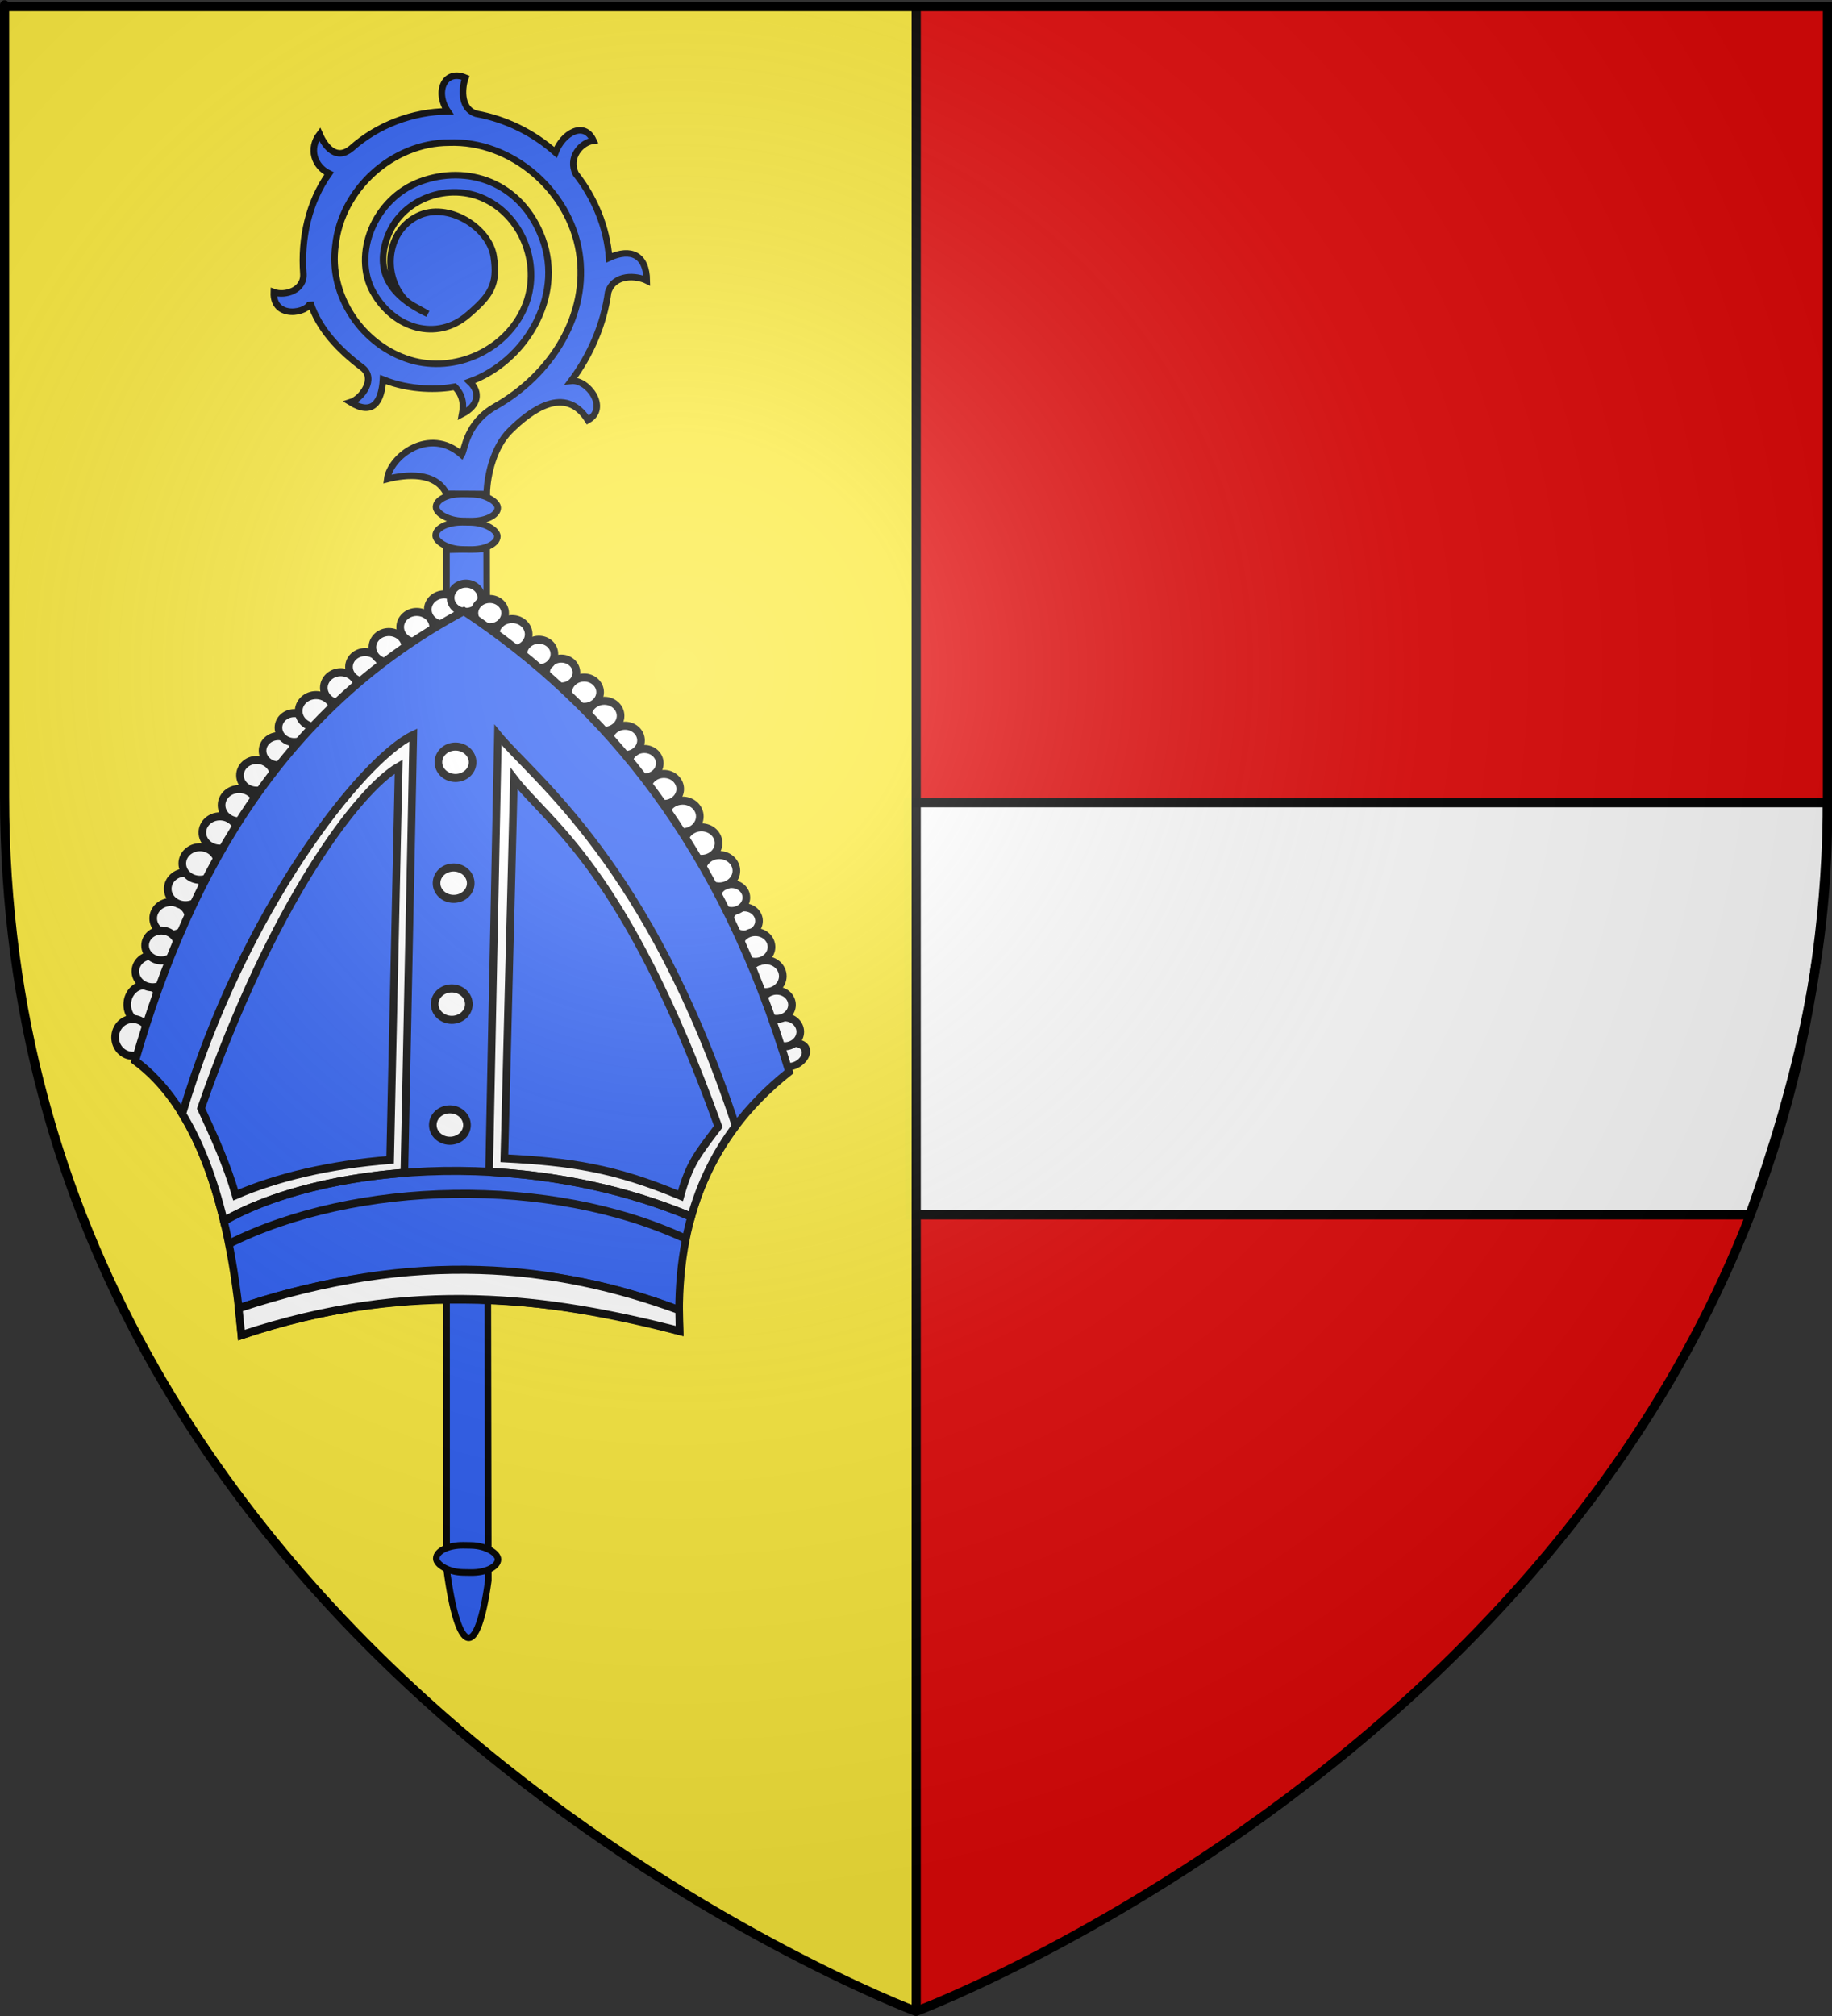 <?xml version="1.0" encoding="UTF-8" standalone="no"?>
<!-- Created with Inkscape (http://www.inkscape.org/) -->
<svg
   xmlns:dc="http://purl.org/dc/elements/1.1/"
   xmlns:cc="http://web.resource.org/cc/"
   xmlns:rdf="http://www.w3.org/1999/02/22-rdf-syntax-ns#"
   xmlns:svg="http://www.w3.org/2000/svg"
   xmlns="http://www.w3.org/2000/svg"
   xmlns:xlink="http://www.w3.org/1999/xlink"
   xmlns:sodipodi="http://sodipodi.sourceforge.net/DTD/sodipodi-0.dtd"
   xmlns:inkscape="http://www.inkscape.org/namespaces/inkscape"
   width="600"
   height="660"
   id="svg2"
   sodipodi:version="0.32"
   inkscape:version="0.44.1"
   version="1.0"
   sodipodi:docbase="C:\Documents and Settings\Propriétaire\Mes documents\image blason\Blason du 68 à envoyer"
   sodipodi:docname="Dessenheim (68).svg">
  <rect width="100%" height="100%" fill="#333333" stroke="none"/>
  <defs
     id="defs4">
    <radialGradient
       r="300"
       fy="226.331"
       fx="221.445"
       cy="226.331"
       cx="221.445"
       gradientTransform="matrix(1.353,0,0,1.349,-77.629,-85.747)"
       gradientUnits="userSpaceOnUse"
       id="radialGradient3163"
       xlink:href="#linearGradient2893"
       inkscape:collect="always" />
    <radialGradient
       r="300"
       fy="218.901"
       fx="225.524"
       cy="218.901"
       cx="225.524"
       gradientTransform="matrix(0,1.386,-1.323,-5.741131e-8,-158.082,-109.541)"
       gradientUnits="userSpaceOnUse"
       id="radialGradient2871"
       xlink:href="#linearGradient2955"
       inkscape:collect="always" />
    <radialGradient
       r="300"
       fy="218.901"
       fx="225.524"
       cy="218.901"
       cx="225.524"
       gradientTransform="matrix(0,1.749,-1.593,-1.049767e-7,551.788,-191.29)"
       gradientUnits="userSpaceOnUse"
       id="radialGradient2865"
       xlink:href="#linearGradient2955"
       inkscape:collect="always" />
    <radialGradient
       r="300"
       fy="218.901"
       fx="225.524"
       cy="218.901"
       cx="225.524"
       gradientTransform="matrix(-4.167939e-4,2.183,-1.884,-3.599562e-4,615.597,-289.121)"
       gradientUnits="userSpaceOnUse"
       id="radialGradient1911"
       xlink:href="#linearGradient2955"
       inkscape:collect="always" />
    <clipPath
       id="clip">
      <path
         id="path10"
         d="M 0,-200 L 0,600 L 300,600 L 300,-200 L 0,-200 z " />
    </clipPath>
    <polygon
       points="0,-1 0.588,0.809 -0.951,-0.309 0.951,-0.309 -0.588,0.809 0,-1 "
       transform="scale(53,53)"
       id="star" />
    <radialGradient
       gradientUnits="userSpaceOnUse"
       gradientTransform="matrix(-4.167939e-4,2.183,-1.884,-3.599562e-4,615.597,-289.121)"
       r="300"
       fy="218.901"
       fx="225.524"
       cy="218.901"
       cx="225.524"
       id="radialGradient2961"
       xlink:href="#linearGradient2955"
       inkscape:collect="always" />
    <linearGradient
       id="linearGradient2955">
      <stop
         style="stop-color:#fd0000;stop-opacity:1;"
         offset="0"
         id="stop2867" />
      <stop
         id="stop2873"
         offset="0.5"
         style="stop-color:#e77275;stop-opacity:0.659;" />
      <stop
         id="stop2959"
         offset="1"
         style="stop-color:black;stop-opacity:0.323;" />
    </linearGradient>
    <linearGradient
       id="linearGradient2885">
      <stop
         style="stop-color:white;stop-opacity:1;"
         offset="0"
         id="stop2887" />
      <stop
         id="stop2891"
         offset="0.229"
         style="stop-color:white;stop-opacity:1;" />
      <stop
         style="stop-color:black;stop-opacity:1;"
         offset="1"
         id="stop2889" />
    </linearGradient>
    <linearGradient
       id="linearGradient2893">
      <stop
         id="stop2895"
         offset="0"
         style="stop-color:white;stop-opacity:0.314;" />
      <stop
         style="stop-color:white;stop-opacity:0.251;"
         offset="0.19"
         id="stop2897" />
      <stop
         id="stop2901"
         offset="0.6"
         style="stop-color:#6b6b6b;stop-opacity:0.125;" />
      <stop
         id="stop2899"
         offset="1"
         style="stop-color:black;stop-opacity:0.125;" />
    </linearGradient>
    <linearGradient
       id="linearGradient1967">
      <stop
         id="stop1969"
         offset="0"
         style="stop-color:white;stop-opacity:0.314;" />
      <stop
         style="stop-color:white;stop-opacity:0.251;"
         offset="0.19"
         id="stop1971" />
      <stop
         id="stop1973"
         offset="0.6"
         style="stop-color:#6b6b6b;stop-opacity:0.125;" />
      <stop
         id="stop1975"
         offset="1"
         style="stop-color:black;stop-opacity:0.125;" />
    </linearGradient>
    <linearGradient
       id="linearGradient2005">
      <stop
         id="stop2007"
         offset="0"
         style="stop-color:white;stop-opacity:0.314;" />
      <stop
         style="stop-color:white;stop-opacity:0.251;"
         offset="0.19"
         id="stop2009" />
      <stop
         id="stop2011"
         offset="0.6"
         style="stop-color:#6b6b6b;stop-opacity:0.125;" />
      <stop
         id="stop2013"
         offset="1"
         style="stop-color:black;stop-opacity:0.125;" />
    </linearGradient>
    <linearGradient
       id="linearGradient2043">
      <stop
         id="stop2045"
         offset="0"
         style="stop-color:white;stop-opacity:0.314;" />
      <stop
         style="stop-color:white;stop-opacity:0.251;"
         offset="0.19"
         id="stop2047" />
      <stop
         id="stop2049"
         offset="0.6"
         style="stop-color:#6b6b6b;stop-opacity:0.125;" />
      <stop
         id="stop2051"
         offset="1"
         style="stop-color:black;stop-opacity:0.125;" />
    </linearGradient>
    <radialGradient
       gradientTransform="matrix(1.353,0,0,1.349,-77.629,-85.747)"
       gradientUnits="userSpaceOnUse"
       xlink:href="#linearGradient2893"
       id="radialGradient2137"
       fy="226.331"
       fx="221.445"
       r="300"
       cy="226.331"
       cx="221.445" />
    <radialGradient
       gradientTransform="matrix(0,1.386,-1.323,-5.741131e-8,-158.082,-109.541)"
       gradientUnits="userSpaceOnUse"
       xlink:href="#linearGradient2955"
       id="radialGradient2135"
       fy="218.901"
       fx="225.524"
       r="300"
       cy="218.901"
       cx="225.524" />
    <radialGradient
       gradientTransform="matrix(0,1.749,-1.593,-1.049767e-7,551.788,-191.29)"
       gradientUnits="userSpaceOnUse"
       xlink:href="#linearGradient2955"
       id="radialGradient2133"
       fy="218.901"
       fx="225.524"
       r="300"
       cy="218.901"
       cx="225.524" />
    <radialGradient
       gradientTransform="matrix(-4.167939e-4,2.183,-1.884,-3.599562e-4,615.597,-289.121)"
       gradientUnits="userSpaceOnUse"
       xlink:href="#linearGradient2955"
       id="radialGradient2131"
       fy="218.901"
       fx="225.524"
       r="300"
       cy="218.901"
       cx="225.524" />
    <clipPath
       id="clipPath2127">
      <path
         id="path2129"
         d="M 0,-200 L 0,600 L 300,600 L 300,-200 L 0,-200 z " />
    </clipPath>
    <polygon
       id="polygon2125"
       transform="scale(53,53)"
       points="0,-1 0.588,0.809 -0.951,-0.309 0.951,-0.309 -0.588,0.809 0,-1 " />
    <radialGradient
       gradientTransform="matrix(-4.167939e-4,2.183,-1.884,-3.599562e-4,615.597,-289.121)"
       gradientUnits="userSpaceOnUse"
       xlink:href="#linearGradient2955"
       id="radialGradient2123"
       fy="218.901"
       fx="225.524"
       r="300"
       cy="218.901"
       cx="225.524" />
    <linearGradient
       id="linearGradient2115">
      <stop
         id="stop2117"
         offset="0"
         style="stop-color:#fd0000;stop-opacity:1" />
      <stop
         id="stop2119"
         offset="0.5"
         style="stop-color:#e77275;stop-opacity:0.659" />
      <stop
         id="stop2121"
         offset="1"
         style="stop-color:black;stop-opacity:0.323" />
    </linearGradient>
    <linearGradient
       id="linearGradient2107">
      <stop
         id="stop2109"
         offset="0"
         style="stop-color:white;stop-opacity:1" />
      <stop
         id="stop2111"
         offset="0.229"
         style="stop-color:white;stop-opacity:1" />
      <stop
         id="stop2113"
         offset="1"
         style="stop-color:black;stop-opacity:1" />
    </linearGradient>
    <linearGradient
       id="linearGradient2097">
      <stop
         id="stop2099"
         offset="0"
         style="stop-color:white;stop-opacity:0.314" />
      <stop
         id="stop2101"
         offset="0.19"
         style="stop-color:white;stop-opacity:0.251" />
      <stop
         id="stop2103"
         offset="0.6"
         style="stop-color:#6b6b6b;stop-opacity:0.125" />
      <stop
         id="stop2105"
         offset="1"
         style="stop-color:black;stop-opacity:0.125" />
    </linearGradient>
    <linearGradient
       id="linearGradient14185">
      <stop
         style="stop-color:white;stop-opacity:0.314;"
         offset="0"
         id="stop14187" />
      <stop
         id="stop14189"
         offset="0.19"
         style="stop-color:white;stop-opacity:0.251;" />
      <stop
         style="stop-color:#6b6b6b;stop-opacity:0.125;"
         offset="0.6"
         id="stop14191" />
      <stop
         style="stop-color:black;stop-opacity:0.125;"
         offset="1"
         id="stop14193" />
    </linearGradient>
    <linearGradient
       id="linearGradient5042">
      <stop
         id="stop5044"
         offset="0"
         style="stop-color:white;stop-opacity:1;" />
      <stop
         style="stop-color:white;stop-opacity:1;"
         offset="0.229"
         id="stop5046" />
      <stop
         id="stop5048"
         offset="1"
         style="stop-color:black;stop-opacity:1;" />
    </linearGradient>
    <linearGradient
       id="linearGradient14199">
      <stop
         id="stop5037"
         offset="0"
         style="stop-color:#fd0000;stop-opacity:1;" />
      <stop
         style="stop-color:#e77275;stop-opacity:0.659;"
         offset="0.5"
         id="stop5039" />
      <stop
         style="stop-color:black;stop-opacity:0.323;"
         offset="1"
         id="stop14203" />
    </linearGradient>
    <radialGradient
       inkscape:collect="always"
       xlink:href="#linearGradient2955"
       id="radialGradient14205"
       cx="225.524"
       cy="218.901"
       fx="225.524"
       fy="218.901"
       r="300"
       gradientTransform="matrix(-4.167939e-4,2.183,-1.884,-3.599562e-4,615.597,-289.121)"
       gradientUnits="userSpaceOnUse" />
    <polygon
       id="polygon14207"
       transform="scale(53,53)"
       points="0,-1 0.588,0.809 -0.951,-0.309 0.951,-0.309 -0.588,0.809 0,-1 " />
    <clipPath
       id="clipPath14209">
      <path
         d="M 0,-200 L 0,600 L 300,600 L 300,-200 L 0,-200 z "
         id="path14211" />
    </clipPath>
    <radialGradient
       inkscape:collect="always"
       xlink:href="#linearGradient2955"
       id="radialGradient14213"
       gradientUnits="userSpaceOnUse"
       gradientTransform="matrix(-4.167939e-4,2.183,-1.884,-3.599562e-4,615.597,-289.121)"
       cx="225.524"
       cy="218.901"
       fx="225.524"
       fy="218.901"
       r="300" />
    <radialGradient
       inkscape:collect="always"
       xlink:href="#linearGradient2955"
       id="radialGradient5029"
       gradientUnits="userSpaceOnUse"
       gradientTransform="matrix(0,1.749,-1.593,-1.049767e-7,551.788,-191.29)"
       cx="225.524"
       cy="218.901"
       fx="225.524"
       fy="218.901"
       r="300" />
    <radialGradient
       inkscape:collect="always"
       xlink:href="#linearGradient2955"
       id="radialGradient5027"
       gradientUnits="userSpaceOnUse"
       gradientTransform="matrix(0,1.386,-1.323,-5.741131e-8,-158.082,-109.541)"
       cx="225.524"
       cy="218.901"
       fx="225.524"
       fy="218.901"
       r="300" />
    <radialGradient
       inkscape:collect="always"
       xlink:href="#linearGradient2893"
       id="radialGradient14217"
       gradientUnits="userSpaceOnUse"
       gradientTransform="matrix(1.353,0,0,1.349,-77.629,-85.747)"
       cx="221.445"
       cy="226.331"
       fx="221.445"
       fy="226.331"
       r="300" />
    <linearGradient
       id="linearGradient8814">
      <stop
         id="stop8816"
         offset="0"
         style="stop-color:white;stop-opacity:0.314" />
      <stop
         id="stop8818"
         offset="0.19"
         style="stop-color:white;stop-opacity:0.251" />
      <stop
         id="stop8820"
         offset="0.6"
         style="stop-color:#6b6b6b;stop-opacity:0.125" />
      <stop
         id="stop8822"
         offset="1"
         style="stop-color:black;stop-opacity:0.125" />
    </linearGradient>
    <linearGradient
       id="linearGradient8806">
      <stop
         id="stop8808"
         offset="0"
         style="stop-color:white;stop-opacity:1" />
      <stop
         id="stop8810"
         offset="0.229"
         style="stop-color:white;stop-opacity:1" />
      <stop
         id="stop8812"
         offset="1"
         style="stop-color:black;stop-opacity:1" />
    </linearGradient>
    <linearGradient
       id="linearGradient8798">
      <stop
         id="stop8800"
         offset="0"
         style="stop-color:#fd0000;stop-opacity:1" />
      <stop
         id="stop8802"
         offset="0.5"
         style="stop-color:#e77275;stop-opacity:0.659" />
      <stop
         id="stop8804"
         offset="1"
         style="stop-color:black;stop-opacity:0.323" />
    </linearGradient>
    <radialGradient
       gradientTransform="matrix(-4.167939e-4,2.183,-1.884,-3.599562e-4,615.597,-289.121)"
       gradientUnits="userSpaceOnUse"
       xlink:href="#linearGradient2955"
       id="radialGradient8796"
       fy="218.901"
       fx="225.524"
       r="300"
       cy="218.901"
       cx="225.524" />
    <polygon
       id="polygon8794"
       transform="scale(53,53)"
       points="0,-1 0.588,0.809 -0.951,-0.309 0.951,-0.309 -0.588,0.809 0,-1 " />
    <clipPath
       id="clipPath8790">
      <path
         id="path8792"
         d="M 0,-200 L 0,600 L 300,600 L 300,-200 L 0,-200 z " />
    </clipPath>
    <radialGradient
       gradientTransform="matrix(-4.167939e-4,2.183,-1.884,-3.599562e-4,615.597,-289.121)"
       gradientUnits="userSpaceOnUse"
       xlink:href="#linearGradient2955"
       id="radialGradient8788"
       fy="218.901"
       fx="225.524"
       r="300"
       cy="218.901"
       cx="225.524" />
    <radialGradient
       gradientTransform="matrix(0,1.749,-1.593,-1.049767e-7,551.788,-191.29)"
       gradientUnits="userSpaceOnUse"
       xlink:href="#linearGradient2955"
       id="radialGradient8786"
       fy="218.901"
       fx="225.524"
       r="300"
       cy="218.901"
       cx="225.524" />
    <radialGradient
       gradientTransform="matrix(0,1.386,-1.323,-5.741131e-8,-158.082,-109.541)"
       gradientUnits="userSpaceOnUse"
       xlink:href="#linearGradient2955"
       id="radialGradient8784"
       fy="218.901"
       fx="225.524"
       r="300"
       cy="218.901"
       cx="225.524" />
    <radialGradient
       gradientTransform="matrix(1.353,0,0,1.349,-77.629,-85.747)"
       gradientUnits="userSpaceOnUse"
       xlink:href="#linearGradient2893"
       id="radialGradient8782"
       fy="226.331"
       fx="221.445"
       r="300"
       cy="226.331"
       cx="221.445" />
    <linearGradient
       id="linearGradient5000">
      <stop
         style="stop-color:#ffffff;stop-opacity:0"
         offset="0"
         id="stop2965" />
      <stop
         style="stop-color:#000000;stop-opacity:0.646"
         offset="1"
         id="stop5003" />
    </linearGradient>
    <radialGradient
       cx="225.524"
       cy="218.901"
       r="300"
       fx="225.524"
       fy="218.901"
       id="radialGradient4998"
       xlink:href="#linearGradient2955"
       gradientUnits="userSpaceOnUse"
       gradientTransform="matrix(-4.167939e-4,2.183,-1.884,-3.599562e-4,615.597,-289.121)" />
    <polygon
       points="0,-1 0.588,0.809 -0.951,-0.309 0.951,-0.309 -0.588,0.809 0,-1 "
       transform="scale(53,53)"
       id="polygon4996" />
    <clipPath
       id="clipPath4992">
      <path
         d="M 0,-200 L 0,600 L 300,600 L 300,-200 L 0,-200 z "
         id="path4994" />
    </clipPath>
    <radialGradient
       cx="225.524"
       cy="218.901"
       r="300"
       fx="225.524"
       fy="218.901"
       id="radialGradient4990"
       xlink:href="#linearGradient2955"
       gradientUnits="userSpaceOnUse"
       gradientTransform="matrix(-4.167939e-4,2.183,-1.884,-3.599562e-4,1395.597,-309.121)" />
    <radialGradient
       cx="-483.508"
       cy="153.928"
       r="300"
       fx="-483.508"
       fy="153.928"
       id="radialGradient1357"
       xlink:href="#linearGradient2955"
       gradientUnits="userSpaceOnUse"
       gradientTransform="matrix(0,2.342,-2.291,0,562.913,1323.77)" />
    <radialGradient
       cx="-483.508"
       cy="153.928"
       r="300"
       fx="-483.508"
       fy="153.928"
       id="radialGradient13767"
       xlink:href="#linearGradient2955"
       gradientUnits="userSpaceOnUse"
       gradientTransform="matrix(0,2.342,-2.291,0,562.913,1323.77)" />
    <radialGradient
       cx="-483.508"
       cy="153.928"
       r="300"
       fx="-483.508"
       fy="153.928"
       id="radialGradient14758"
       xlink:href="#linearGradient2955"
       gradientUnits="userSpaceOnUse"
       gradientTransform="matrix(0,2.342,-2.291,0,562.913,1323.77)" />
    <radialGradient
       r="300"
       fy="226.331"
       fx="221.445"
       cy="226.331"
       cx="221.445"
       gradientTransform="matrix(1.353,0,0,1.349,-77.629,-85.747)"
       gradientUnits="userSpaceOnUse"
       id="radialGradient4985"
       xlink:href="#linearGradient2893"
       inkscape:collect="always" />
    <linearGradient
       id="linearGradient4975">
      <stop
         id="stop4977"
         offset="0"
         style="stop-color:white;stop-opacity:0.314;" />
      <stop
         style="stop-color:white;stop-opacity:0.251;"
         offset="0.19"
         id="stop4979" />
      <stop
         id="stop4981"
         offset="0.6"
         style="stop-color:#6b6b6b;stop-opacity:0.125;" />
      <stop
         id="stop4983"
         offset="1"
         style="stop-color:black;stop-opacity:0.125;" />
    </linearGradient>
    <linearGradient
       id="linearGradient5353">
      <stop
         style="stop-color:white;stop-opacity:0.314;"
         offset="0"
         id="stop5355" />
      <stop
         id="stop5357"
         offset="0.19"
         style="stop-color:white;stop-opacity:0.251;" />
      <stop
         style="stop-color:#6b6b6b;stop-opacity:0.125;"
         offset="0.6"
         id="stop5359" />
      <stop
         style="stop-color:black;stop-opacity:0.125;"
         offset="1"
         id="stop5361" />
    </linearGradient>
    <linearGradient
       id="linearGradient5345">
      <stop
         id="stop5347"
         offset="0"
         style="stop-color:white;stop-opacity:1;" />
      <stop
         style="stop-color:white;stop-opacity:1;"
         offset="0.229"
         id="stop5349" />
      <stop
         id="stop5351"
         offset="1"
         style="stop-color:black;stop-opacity:1;" />
    </linearGradient>
    <linearGradient
       id="linearGradient5337">
      <stop
         id="stop5339"
         offset="0"
         style="stop-color:#fd0000;stop-opacity:1;" />
      <stop
         style="stop-color:#e77275;stop-opacity:0.659;"
         offset="0.5"
         id="stop5341" />
      <stop
         style="stop-color:black;stop-opacity:0.323;"
         offset="1"
         id="stop5343" />
    </linearGradient>
    <radialGradient
       inkscape:collect="always"
       xlink:href="#linearGradient2955"
       id="radialGradient5335"
       cx="225.524"
       cy="218.901"
       fx="225.524"
       fy="218.901"
       r="300"
       gradientTransform="matrix(-4.167939e-4,2.183,-1.884,-3.599562e-4,615.597,-289.121)"
       gradientUnits="userSpaceOnUse" />
    <polygon
       id="polygon5333"
       transform="scale(53,53)"
       points="0,-1 0.588,0.809 -0.951,-0.309 0.951,-0.309 -0.588,0.809 0,-1 " />
    <clipPath
       id="clipPath5329">
      <path
         d="M 0,-200 L 0,600 L 300,600 L 300,-200 L 0,-200 z "
         id="path5331" />
    </clipPath>
    <radialGradient
       inkscape:collect="always"
       xlink:href="#linearGradient2955"
       id="radialGradient5327"
       gradientUnits="userSpaceOnUse"
       gradientTransform="matrix(-4.167939e-4,2.183,-1.884,-3.599562e-4,615.597,-289.121)"
       cx="225.524"
       cy="218.901"
       fx="225.524"
       fy="218.901"
       r="300" />
    <radialGradient
       inkscape:collect="always"
       xlink:href="#linearGradient2955"
       id="radialGradient5325"
       gradientUnits="userSpaceOnUse"
       gradientTransform="matrix(0,1.749,-1.593,-1.049767e-7,551.788,-191.29)"
       cx="225.524"
       cy="218.901"
       fx="225.524"
       fy="218.901"
       r="300" />
    <radialGradient
       inkscape:collect="always"
       xlink:href="#linearGradient2955"
       id="radialGradient5323"
       gradientUnits="userSpaceOnUse"
       gradientTransform="matrix(0,1.386,-1.323,-5.741131e-8,-158.082,-109.541)"
       cx="225.524"
       cy="218.901"
       fx="225.524"
       fy="218.901"
       r="300" />
    <radialGradient
       inkscape:collect="always"
       xlink:href="#linearGradient2893"
       id="radialGradient5321"
       gradientUnits="userSpaceOnUse"
       gradientTransform="matrix(1.353,0,0,1.349,-77.629,-85.747)"
       cx="221.445"
       cy="226.331"
       fx="221.445"
       fy="226.331"
       r="300" />
    <linearGradient
       id="linearGradient5311">
      <stop
         id="stop5313"
         offset="0"
         style="stop-color:white;stop-opacity:0.314" />
      <stop
         id="stop5315"
         offset="0.19"
         style="stop-color:white;stop-opacity:0.251" />
      <stop
         id="stop5317"
         offset="0.6"
         style="stop-color:#6b6b6b;stop-opacity:0.125" />
      <stop
         id="stop5319"
         offset="1"
         style="stop-color:black;stop-opacity:0.125" />
    </linearGradient>
    <linearGradient
       id="linearGradient5303">
      <stop
         id="stop5305"
         offset="0"
         style="stop-color:white;stop-opacity:1" />
      <stop
         id="stop5307"
         offset="0.229"
         style="stop-color:white;stop-opacity:1" />
      <stop
         id="stop5309"
         offset="1"
         style="stop-color:black;stop-opacity:1" />
    </linearGradient>
    <linearGradient
       id="linearGradient5295">
      <stop
         id="stop5297"
         offset="0"
         style="stop-color:#fd0000;stop-opacity:1" />
      <stop
         id="stop5299"
         offset="0.5"
         style="stop-color:#e77275;stop-opacity:0.659" />
      <stop
         id="stop5301"
         offset="1"
         style="stop-color:black;stop-opacity:0.323" />
    </linearGradient>
    <radialGradient
       gradientTransform="matrix(-4.167939e-4,2.183,-1.884,-3.599562e-4,615.597,-289.121)"
       gradientUnits="userSpaceOnUse"
       xlink:href="#linearGradient2955"
       id="radialGradient5293"
       fy="218.901"
       fx="225.524"
       r="300"
       cy="218.901"
       cx="225.524" />
    <polygon
       id="polygon5291"
       transform="scale(53,53)"
       points="0,-1 0.588,0.809 -0.951,-0.309 0.951,-0.309 -0.588,0.809 0,-1 " />
    <clipPath
       id="clipPath5287">
      <path
         id="path5289"
         d="M 0,-200 L 0,600 L 300,600 L 300,-200 L 0,-200 z " />
    </clipPath>
    <radialGradient
       gradientTransform="matrix(-4.167939e-4,2.183,-1.884,-3.599562e-4,615.597,-289.121)"
       gradientUnits="userSpaceOnUse"
       xlink:href="#linearGradient2955"
       id="radialGradient5285"
       fy="218.901"
       fx="225.524"
       r="300"
       cy="218.901"
       cx="225.524" />
    <radialGradient
       gradientTransform="matrix(0,1.749,-1.593,-1.049767e-7,551.788,-191.29)"
       gradientUnits="userSpaceOnUse"
       xlink:href="#linearGradient2955"
       id="radialGradient5283"
       fy="218.901"
       fx="225.524"
       r="300"
       cy="218.901"
       cx="225.524" />
    <radialGradient
       gradientTransform="matrix(0,1.386,-1.323,-5.741131e-8,-158.082,-109.541)"
       gradientUnits="userSpaceOnUse"
       xlink:href="#linearGradient2955"
       id="radialGradient5281"
       fy="218.901"
       fx="225.524"
       r="300"
       cy="218.901"
       cx="225.524" />
    <radialGradient
       gradientTransform="matrix(1.353,0,0,1.349,-77.629,-85.747)"
       gradientUnits="userSpaceOnUse"
       xlink:href="#linearGradient2893"
       id="radialGradient5279"
       fy="226.331"
       fx="221.445"
       r="300"
       cy="226.331"
       cx="221.445" />
    <linearGradient
       id="linearGradient5273">
      <stop
         style="stop-color:#ffffff;stop-opacity:0"
         offset="0"
         id="stop5275" />
      <stop
         style="stop-color:#000000;stop-opacity:0.646"
         offset="1"
         id="stop5277" />
    </linearGradient>
    <radialGradient
       cx="225.524"
       cy="218.901"
       r="300"
       fx="225.524"
       fy="218.901"
       id="radialGradient5271"
       xlink:href="#linearGradient2955"
       gradientUnits="userSpaceOnUse"
       gradientTransform="matrix(-4.167939e-4,2.183,-1.884,-3.599562e-4,615.597,-289.121)" />
    <polygon
       points="0,-1 0.588,0.809 -0.951,-0.309 0.951,-0.309 -0.588,0.809 0,-1 "
       transform="scale(53,53)"
       id="polygon5269" />
    <clipPath
       id="clipPath5265">
      <path
         d="M 0,-200 L 0,600 L 300,600 L 300,-200 L 0,-200 z "
         id="path5267" />
    </clipPath>
    <radialGradient
       cx="225.524"
       cy="218.901"
       r="300"
       fx="225.524"
       fy="218.901"
       id="radialGradient5263"
       xlink:href="#linearGradient2955"
       gradientUnits="userSpaceOnUse"
       gradientTransform="matrix(-4.167939e-4,2.183,-1.884,-3.599562e-4,1395.597,-309.121)" />
    <radialGradient
       cx="-483.508"
       cy="153.928"
       r="300"
       fx="-483.508"
       fy="153.928"
       id="radialGradient5261"
       xlink:href="#linearGradient2955"
       gradientUnits="userSpaceOnUse"
       gradientTransform="matrix(0,2.342,-2.291,0,562.913,1323.77)" />
    <radialGradient
       cx="-483.508"
       cy="153.928"
       r="300"
       fx="-483.508"
       fy="153.928"
       id="radialGradient5259"
       xlink:href="#linearGradient2955"
       gradientUnits="userSpaceOnUse"
       gradientTransform="matrix(0,2.342,-2.291,0,562.913,1323.77)" />
    <radialGradient
       cx="-483.508"
       cy="153.928"
       r="300"
       fx="-483.508"
       fy="153.928"
       id="radialGradient5257"
       xlink:href="#linearGradient2955"
       gradientUnits="userSpaceOnUse"
       gradientTransform="matrix(0,2.342,-2.291,0,562.913,1323.77)" />
    <radialGradient
       r="300"
       fy="226.331"
       fx="221.445"
       cy="226.331"
       cx="221.445"
       gradientTransform="matrix(1.353,0,0,1.349,-77.629,-85.747)"
       gradientUnits="userSpaceOnUse"
       id="radialGradient5255"
       xlink:href="#linearGradient2893"
       inkscape:collect="always" />
    <linearGradient
       id="linearGradient5245">
      <stop
         id="stop5247"
         offset="0"
         style="stop-color:white;stop-opacity:0.314;" />
      <stop
         style="stop-color:white;stop-opacity:0.251;"
         offset="0.19"
         id="stop5249" />
      <stop
         id="stop5251"
         offset="0.6"
         style="stop-color:#6b6b6b;stop-opacity:0.125;" />
      <stop
         id="stop5253"
         offset="1"
         style="stop-color:black;stop-opacity:0.125;" />
    </linearGradient>
    <radialGradient
       r="300"
       fy="226.331"
       fx="221.445"
       cy="226.331"
       cx="221.445"
       gradientTransform="matrix(1.353,0,0,1.349,-79.874,-85.747)"
       gradientUnits="userSpaceOnUse"
       id="radialGradient2096"
       xlink:href="#linearGradient2893"
       inkscape:collect="always" />
    <radialGradient
       r="300"
       fy="226.331"
       fx="221.445"
       cy="226.331"
       cx="221.445"
       gradientTransform="matrix(1.353,0,0,1.349,-762.288,-233.903)"
       gradientUnits="userSpaceOnUse"
       id="radialGradient2073"
       xlink:href="#linearGradient2893"
       inkscape:collect="always" />
    <linearGradient
       id="linearGradient2493">
      <stop
         style="stop-color:#ffffff;stop-opacity:0.314"
         offset="0"
         id="stop2495" />
      <stop
         style="stop-color:#ffffff;stop-opacity:0.251"
         offset="0.19"
         id="stop2497" />
      <stop
         style="stop-color:#6b6b6b;stop-opacity:0.125"
         offset="0.6"
         id="stop2499" />
      <stop
         style="stop-color:#000000;stop-opacity:0.125"
         offset="1"
         id="stop2501" />
    </linearGradient>
    <linearGradient
       id="linearGradient2503">
      <stop
         style="stop-color:#ffffff;stop-opacity:1"
         offset="0"
         id="stop2505" />
      <stop
         style="stop-color:#ffffff;stop-opacity:1"
         offset="0.229"
         id="stop2507" />
      <stop
         style="stop-color:#000000;stop-opacity:1"
         offset="1"
         id="stop2509" />
    </linearGradient>
    <linearGradient
       id="linearGradient2511">
      <stop
         style="stop-color:#fd0000;stop-opacity:1"
         offset="0"
         id="stop2513" />
      <stop
         style="stop-color:#e77275;stop-opacity:0.659"
         offset="0.5"
         id="stop2515" />
      <stop
         style="stop-color:#000000;stop-opacity:0.323"
         offset="1"
         id="stop2517" />
    </linearGradient>
    <radialGradient
       cx="225.524"
       cy="218.901"
       r="300"
       fx="225.524"
       fy="218.901"
       id="radialGradient2519"
       xlink:href="#linearGradient2955"
       gradientUnits="userSpaceOnUse"
       gradientTransform="matrix(-4.167939e-4,2.183,-1.884,-3.599562e-4,615.597,-289.121)" />
    <polygon
       points="0,-1 0.588,0.809 -0.951,-0.309 0.951,-0.309 -0.588,0.809 0,-1 "
       transform="scale(53,53)"
       id="polygon2521" />
    <clipPath
       id="clipPath2523">
      <path
         d="M 0,-200 L 0,600 L 300,600 L 300,-200 L 0,-200 z "
         id="path2525" />
    </clipPath>
    <radialGradient
       cx="225.524"
       cy="218.901"
       r="300"
       fx="225.524"
       fy="218.901"
       id="radialGradient2527"
       xlink:href="#linearGradient2955"
       gradientUnits="userSpaceOnUse"
       gradientTransform="matrix(-4.167939e-4,2.183,-1.884,-3.599562e-4,615.597,-289.121)" />
    <radialGradient
       cx="225.524"
       cy="218.901"
       r="300"
       fx="225.524"
       fy="218.901"
       id="radialGradient2529"
       xlink:href="#linearGradient2955"
       gradientUnits="userSpaceOnUse"
       gradientTransform="matrix(0,1.749,-1.593,-1.049767e-7,551.788,-191.29)" />
    <radialGradient
       cx="225.524"
       cy="218.901"
       r="300"
       fx="225.524"
       fy="218.901"
       id="radialGradient2531"
       xlink:href="#linearGradient2955"
       gradientUnits="userSpaceOnUse"
       gradientTransform="matrix(0,1.386,-1.323,-5.741131e-8,-158.082,-109.541)" />
    <radialGradient
       cx="221.445"
       cy="226.331"
       r="300"
       fx="221.445"
       fy="226.331"
       id="radialGradient2533"
       xlink:href="#linearGradient2893"
       gradientUnits="userSpaceOnUse"
       gradientTransform="matrix(1.353,0,0,1.349,-77.629,-85.747)" />
    <linearGradient
       id="linearGradient2535">
      <stop
         style="stop-color:#ffffff;stop-opacity:0.314"
         offset="0"
         id="stop2537" />
      <stop
         style="stop-color:#ffffff;stop-opacity:0.251"
         offset="0.19"
         id="stop2539" />
      <stop
         style="stop-color:#6b6b6b;stop-opacity:0.125"
         offset="0.6"
         id="stop2541" />
      <stop
         style="stop-color:#000000;stop-opacity:0.125"
         offset="1"
         id="stop2543" />
    </linearGradient>
    <linearGradient
       id="linearGradient2545">
      <stop
         style="stop-color:#ffffff;stop-opacity:1"
         offset="0"
         id="stop2547" />
      <stop
         style="stop-color:#ffffff;stop-opacity:1"
         offset="0.229"
         id="stop2549" />
      <stop
         style="stop-color:#000000;stop-opacity:1"
         offset="1"
         id="stop2551" />
    </linearGradient>
    <linearGradient
       id="linearGradient2553">
      <stop
         style="stop-color:#fd0000;stop-opacity:1"
         offset="0"
         id="stop2555" />
      <stop
         style="stop-color:#e77275;stop-opacity:0.659"
         offset="0.5"
         id="stop2557" />
      <stop
         style="stop-color:#000000;stop-opacity:0.323"
         offset="1"
         id="stop2559" />
    </linearGradient>
    <radialGradient
       cx="225.524"
       cy="218.901"
       r="300"
       fx="225.524"
       fy="218.901"
       id="radialGradient2561"
       xlink:href="#linearGradient2955"
       gradientUnits="userSpaceOnUse"
       gradientTransform="matrix(-4.167939e-4,2.183,-1.884,-3.599562e-4,615.597,-289.121)" />
    <polygon
       points="0,-1 0.588,0.809 -0.951,-0.309 0.951,-0.309 -0.588,0.809 0,-1 "
       transform="scale(53,53)"
       id="polygon2563" />
    <clipPath
       id="clipPath2565">
      <path
         d="M 0,-200 L 0,600 L 300,600 L 300,-200 L 0,-200 z "
         id="path2567" />
    </clipPath>
    <radialGradient
       cx="225.524"
       cy="218.901"
       r="300"
       fx="225.524"
       fy="218.901"
       id="radialGradient2569"
       xlink:href="#linearGradient2955"
       gradientUnits="userSpaceOnUse"
       gradientTransform="matrix(-4.167939e-4,2.183,-1.884,-3.599562e-4,615.597,-289.121)" />
    <radialGradient
       cx="225.524"
       cy="218.901"
       r="300"
       fx="225.524"
       fy="218.901"
       id="radialGradient2571"
       xlink:href="#linearGradient2955"
       gradientUnits="userSpaceOnUse"
       gradientTransform="matrix(0,1.749,-1.593,-1.049767e-7,551.788,-191.29)" />
    <radialGradient
       cx="225.524"
       cy="218.901"
       r="300"
       fx="225.524"
       fy="218.901"
       id="radialGradient2573"
       xlink:href="#linearGradient2955"
       gradientUnits="userSpaceOnUse"
       gradientTransform="matrix(0,1.386,-1.323,-5.741131e-8,-158.082,-109.541)" />
    <radialGradient
       cx="221.445"
       cy="226.331"
       r="300"
       fx="221.445"
       fy="226.331"
       id="radialGradient2575"
       xlink:href="#linearGradient2893"
       gradientUnits="userSpaceOnUse"
       gradientTransform="matrix(1.353,0,0,1.349,-77.629,-85.747)" />
    <radialGradient
       cx="225.524"
       cy="218.901"
       r="300"
       fx="225.524"
       fy="218.901"
       id="radialGradient3260"
       xlink:href="#linearGradient2955"
       gradientUnits="userSpaceOnUse"
       gradientTransform="matrix(0,1.386,-1.323,-5.741131e-8,-158.082,-109.541)" />
    <radialGradient
       cx="225.524"
       cy="218.901"
       r="300"
       fx="225.524"
       fy="218.901"
       id="radialGradient3258"
       xlink:href="#linearGradient2955"
       gradientUnits="userSpaceOnUse"
       gradientTransform="matrix(0,1.749,-1.593,-1.049767e-7,551.788,-191.29)" />
    <radialGradient
       cx="225.524"
       cy="218.901"
       r="300"
       fx="225.524"
       fy="218.901"
       id="radialGradient3256"
       xlink:href="#linearGradient2955"
       gradientUnits="userSpaceOnUse"
       gradientTransform="matrix(-4.167939e-4,2.183,-1.884,-3.599562e-4,615.597,-289.121)" />
    <clipPath
       id="clipPath3252">
      <path
         d="M 0,-200 L 0,600 L 300,600 L 300,-200 L 0,-200 z "
         id="path3254" />
    </clipPath>
    <polygon
       points="0,-1 0.588,0.809 -0.951,-0.309 0.951,-0.309 -0.588,0.809 0,-1 "
       transform="scale(53,53)"
       id="polygon3250" />
    <radialGradient
       cx="225.524"
       cy="218.901"
       r="300"
       fx="225.524"
       fy="218.901"
       id="radialGradient3248"
       xlink:href="#linearGradient2955"
       gradientUnits="userSpaceOnUse"
       gradientTransform="matrix(-4.167939e-4,2.183,-1.884,-3.599562e-4,615.597,-289.121)" />
    <linearGradient
       id="linearGradient3240">
      <stop
         style="stop-color:#fd0000;stop-opacity:1"
         offset="0"
         id="stop3242" />
      <stop
         style="stop-color:#e77275;stop-opacity:0.659"
         offset="0.5"
         id="stop3244" />
      <stop
         style="stop-color:#000000;stop-opacity:0.323"
         offset="1"
         id="stop3246" />
    </linearGradient>
    <linearGradient
       id="linearGradient3232">
      <stop
         style="stop-color:#ffffff;stop-opacity:1"
         offset="0"
         id="stop3234" />
      <stop
         style="stop-color:#ffffff;stop-opacity:1"
         offset="0.229"
         id="stop3236" />
      <stop
         style="stop-color:#000000;stop-opacity:1"
         offset="1"
         id="stop3238" />
    </linearGradient>
    <linearGradient
       id="linearGradient3222">
      <stop
         style="stop-color:#ffffff;stop-opacity:0.314"
         offset="0"
         id="stop3224" />
      <stop
         style="stop-color:#ffffff;stop-opacity:0.251"
         offset="0.19"
         id="stop3226" />
      <stop
         style="stop-color:#6b6b6b;stop-opacity:0.125"
         offset="0.6"
         id="stop3228" />
      <stop
         style="stop-color:#000000;stop-opacity:0.125"
         offset="1"
         id="stop3230" />
    </linearGradient>
    <radialGradient
       cx="221.445"
       cy="226.331"
       r="300"
       fx="221.445"
       fy="226.331"
       id="radialGradient3360"
       xlink:href="#linearGradient2893"
       gradientUnits="userSpaceOnUse"
       gradientTransform="matrix(1.353,0,0,1.349,-77.629,-85.747)" />
    <radialGradient
       cx="225.524"
       cy="218.901"
       r="300"
       fx="225.524"
       fy="218.901"
       id="radialGradient3358"
       xlink:href="#linearGradient2955"
       gradientUnits="userSpaceOnUse"
       gradientTransform="matrix(0,1.386,-1.323,-5.741131e-8,-158.082,-109.541)" />
    <radialGradient
       cx="225.524"
       cy="218.901"
       r="300"
       fx="225.524"
       fy="218.901"
       id="radialGradient3356"
       xlink:href="#linearGradient2955"
       gradientUnits="userSpaceOnUse"
       gradientTransform="matrix(0,1.749,-1.593,-1.049767e-7,551.788,-191.29)" />
    <radialGradient
       cx="225.524"
       cy="218.901"
       r="300"
       fx="225.524"
       fy="218.901"
       id="radialGradient3354"
       xlink:href="#linearGradient2955"
       gradientUnits="userSpaceOnUse"
       gradientTransform="matrix(-4.167939e-4,2.183,-1.884,-3.599562e-4,615.597,-289.121)" />
    <clipPath
       id="clipPath3350">
      <path
         d="M 0,-200 L 0,600 L 300,600 L 300,-200 L 0,-200 z "
         id="path3352" />
    </clipPath>
    <polygon
       points="0,-1 0.588,0.809 -0.951,-0.309 0.951,-0.309 -0.588,0.809 0,-1 "
       transform="scale(53,53)"
       id="polygon3348" />
    <radialGradient
       cx="225.524"
       cy="218.901"
       r="300"
       fx="225.524"
       fy="218.901"
       id="radialGradient3346"
       xlink:href="#linearGradient2955"
       gradientUnits="userSpaceOnUse"
       gradientTransform="matrix(-4.167939e-4,2.183,-1.884,-3.599562e-4,615.597,-289.121)" />
    <linearGradient
       id="linearGradient3338">
      <stop
         style="stop-color:#fd0000;stop-opacity:1"
         offset="0"
         id="stop3340" />
      <stop
         style="stop-color:#e77275;stop-opacity:0.659"
         offset="0.5"
         id="stop3342" />
      <stop
         style="stop-color:#000000;stop-opacity:0.323"
         offset="1"
         id="stop3344" />
    </linearGradient>
    <linearGradient
       id="linearGradient3330">
      <stop
         style="stop-color:#ffffff;stop-opacity:1"
         offset="0"
         id="stop3332" />
      <stop
         style="stop-color:#ffffff;stop-opacity:1"
         offset="0.229"
         id="stop3334" />
      <stop
         style="stop-color:#000000;stop-opacity:1"
         offset="1"
         id="stop3336" />
    </linearGradient>
    <linearGradient
       id="linearGradient3320">
      <stop
         style="stop-color:#ffffff;stop-opacity:0.314"
         offset="0"
         id="stop3322" />
      <stop
         style="stop-color:#ffffff;stop-opacity:0.251"
         offset="0.19"
         id="stop3324" />
      <stop
         style="stop-color:#6b6b6b;stop-opacity:0.125"
         offset="0.6"
         id="stop3326" />
      <stop
         style="stop-color:#000000;stop-opacity:0.125"
         offset="1"
         id="stop3328" />
    </linearGradient>
    <linearGradient
       id="linearGradient2293">
      <stop
         style="stop-color:white;stop-opacity:0.314;"
         offset="0"
         id="stop2295" />
      <stop
         id="stop2297"
         offset="0.19"
         style="stop-color:white;stop-opacity:0.251;" />
      <stop
         style="stop-color:#6b6b6b;stop-opacity:0.125;"
         offset="0.6"
         id="stop2299" />
      <stop
         style="stop-color:black;stop-opacity:0.125;"
         offset="1"
         id="stop2301" />
    </linearGradient>
    <linearGradient
       id="linearGradient2303">
      <stop
         id="stop2305"
         offset="0"
         style="stop-color:white;stop-opacity:1;" />
      <stop
         style="stop-color:white;stop-opacity:1;"
         offset="0.229"
         id="stop2307" />
      <stop
         id="stop2309"
         offset="1"
         style="stop-color:black;stop-opacity:1;" />
    </linearGradient>
    <linearGradient
       id="linearGradient2311">
      <stop
         id="stop2313"
         offset="0"
         style="stop-color:#fd0000;stop-opacity:1;" />
      <stop
         style="stop-color:#e77275;stop-opacity:0.659;"
         offset="0.5"
         id="stop2315" />
      <stop
         style="stop-color:black;stop-opacity:0.323;"
         offset="1"
         id="stop2317" />
    </linearGradient>
    <radialGradient
       inkscape:collect="always"
       xlink:href="#linearGradient2955"
       id="radialGradient2319"
       cx="225.524"
       cy="218.901"
       fx="225.524"
       fy="218.901"
       r="300"
       gradientTransform="matrix(-4.167939e-4,2.183,-1.884,-3.599562e-4,615.597,-289.121)"
       gradientUnits="userSpaceOnUse" />
    <polygon
       id="polygon2321"
       transform="scale(53,53)"
       points="0,-1 0.588,0.809 -0.951,-0.309 0.951,-0.309 -0.588,0.809 0,-1 " />
    <clipPath
       id="clipPath2323">
      <path
         d="M 0,-200 L 0,600 L 300,600 L 300,-200 L 0,-200 z "
         id="path2325" />
    </clipPath>
    <radialGradient
       inkscape:collect="always"
       xlink:href="#linearGradient2955"
       id="radialGradient2327"
       gradientUnits="userSpaceOnUse"
       gradientTransform="matrix(-4.167939e-4,2.183,-1.884,-3.599562e-4,615.597,-289.121)"
       cx="225.524"
       cy="218.901"
       fx="225.524"
       fy="218.901"
       r="300" />
    <radialGradient
       inkscape:collect="always"
       xlink:href="#linearGradient2955"
       id="radialGradient2329"
       gradientUnits="userSpaceOnUse"
       gradientTransform="matrix(0,1.749,-1.593,-1.049767e-7,551.788,-191.29)"
       cx="225.524"
       cy="218.901"
       fx="225.524"
       fy="218.901"
       r="300" />
    <radialGradient
       inkscape:collect="always"
       xlink:href="#linearGradient2955"
       id="radialGradient2331"
       gradientUnits="userSpaceOnUse"
       gradientTransform="matrix(0,1.386,-1.323,-5.741131e-8,-158.082,-109.541)"
       cx="225.524"
       cy="218.901"
       fx="225.524"
       fy="218.901"
       r="300" />
    <radialGradient
       inkscape:collect="always"
       xlink:href="#linearGradient2893"
       id="radialGradient2333"
       gradientUnits="userSpaceOnUse"
       gradientTransform="matrix(1.353,0,0,1.349,-77.629,-85.747)"
       cx="221.445"
       cy="226.331"
       fx="221.445"
       fy="226.331"
       r="300" />
    <linearGradient
       id="linearGradient2095">
      <stop
         id="stop2097"
         offset="0"
         style="stop-color:white;stop-opacity:0.314" />
      <stop
         id="stop14722"
         offset="0.19"
         style="stop-color:white;stop-opacity:0.251" />
      <stop
         id="stop14724"
         offset="0.6"
         style="stop-color:#6b6b6b;stop-opacity:0.125" />
      <stop
         id="stop14726"
         offset="1"
         style="stop-color:black;stop-opacity:0.125" />
    </linearGradient>
    <linearGradient
       id="linearGradient2105">
      <stop
         id="stop2107"
         offset="0"
         style="stop-color:white;stop-opacity:1" />
      <stop
         id="stop14716"
         offset="0.229"
         style="stop-color:white;stop-opacity:1" />
      <stop
         id="stop14718"
         offset="1"
         style="stop-color:black;stop-opacity:1" />
    </linearGradient>
    <linearGradient
       id="linearGradient2113">
      <stop
         id="stop2115"
         offset="0"
         style="stop-color:#fd0000;stop-opacity:1" />
      <stop
         id="stop14710"
         offset="0.5"
         style="stop-color:#e77275;stop-opacity:0.659" />
      <stop
         id="stop14712"
         offset="1"
         style="stop-color:black;stop-opacity:0.323" />
    </linearGradient>
    <radialGradient
       gradientTransform="matrix(-4.167939e-4,2.183,-1.884,-3.599562e-4,615.597,-289.121)"
       gradientUnits="userSpaceOnUse"
       xlink:href="#linearGradient2955"
       id="radialGradient2121"
       fy="218.901"
       fx="225.524"
       r="300"
       cy="218.901"
       cx="225.524" />
    <polygon
       id="polygon2123"
       transform="scale(53,53)"
       points="0,-1 0.588,0.809 -0.951,-0.309 0.951,-0.309 -0.588,0.809 0,-1 " />
    <clipPath
       id="clipPath2125">
      <path
         id="path2127"
         d="M 0,-200 L 0,600 L 300,600 L 300,-200 L 0,-200 z " />
    </clipPath>
    <radialGradient
       gradientTransform="matrix(-4.167939e-4,2.183,-1.884,-3.599562e-4,615.597,-289.121)"
       gradientUnits="userSpaceOnUse"
       xlink:href="#linearGradient2955"
       id="radialGradient2129"
       fy="218.901"
       fx="225.524"
       r="300"
       cy="218.901"
       cx="225.524" />
    <radialGradient
       gradientTransform="matrix(0,1.749,-1.593,-1.049767e-7,551.788,-191.29)"
       gradientUnits="userSpaceOnUse"
       xlink:href="#linearGradient2955"
       id="radialGradient14701"
       fy="218.901"
       fx="225.524"
       r="300"
       cy="218.901"
       cx="225.524" />
    <radialGradient
       gradientTransform="matrix(0,1.386,-1.323,-5.741131e-8,-158.082,-109.541)"
       gradientUnits="userSpaceOnUse"
       xlink:href="#linearGradient2955"
       id="radialGradient14699"
       fy="218.901"
       fx="225.524"
       r="300"
       cy="218.901"
       cx="225.524" />
    <radialGradient
       gradientTransform="matrix(1.353,0,0,1.349,-77.629,-85.747)"
       gradientUnits="userSpaceOnUse"
       xlink:href="#linearGradient2893"
       id="radialGradient14697"
       fy="226.331"
       fx="221.445"
       r="300"
       cy="226.331"
       cx="221.445" />
    <radialGradient
       gradientTransform="matrix(0,1.386,-1.323,-5.741131e-8,-158.082,-109.541)"
       gradientUnits="userSpaceOnUse"
       xlink:href="#linearGradient2955"
       id="radialGradient4066"
       fy="218.901"
       fx="225.524"
       r="300"
       cy="218.901"
       cx="225.524" />
    <radialGradient
       gradientTransform="matrix(0,1.749,-1.593,-1.049767e-7,551.788,-191.29)"
       gradientUnits="userSpaceOnUse"
       xlink:href="#linearGradient2955"
       id="radialGradient4064"
       fy="218.901"
       fx="225.524"
       r="300"
       cy="218.901"
       cx="225.524" />
    <radialGradient
       gradientTransform="matrix(-4.167939e-4,2.183,-1.884,-3.599562e-4,615.597,-289.121)"
       gradientUnits="userSpaceOnUse"
       xlink:href="#linearGradient2955"
       id="radialGradient4062"
       fy="218.901"
       fx="225.524"
       r="300"
       cy="218.901"
       cx="225.524" />
    <clipPath
       id="clipPath4058">
      <path
         id="path4060"
         d="M 0,-200 L 0,600 L 300,600 L 300,-200 L 0,-200 z " />
    </clipPath>
    <polygon
       id="polygon4056"
       transform="scale(53,53)"
       points="0,-1 0.588,0.809 -0.951,-0.309 0.951,-0.309 -0.588,0.809 0,-1 " />
    <radialGradient
       gradientTransform="matrix(-4.167939e-4,2.183,-1.884,-3.599562e-4,615.597,-289.121)"
       gradientUnits="userSpaceOnUse"
       xlink:href="#linearGradient2955"
       id="radialGradient4054"
       fy="218.901"
       fx="225.524"
       r="300"
       cy="218.901"
       cx="225.524" />
    <linearGradient
       id="linearGradient4046">
      <stop
         id="stop4048"
         offset="0"
         style="stop-color:#fd0000;stop-opacity:1" />
      <stop
         id="stop4050"
         offset="0.5"
         style="stop-color:#e77275;stop-opacity:0.659" />
      <stop
         id="stop4052"
         offset="1"
         style="stop-color:black;stop-opacity:0.323" />
    </linearGradient>
    <linearGradient
       id="linearGradient4038">
      <stop
         id="stop4040"
         offset="0"
         style="stop-color:white;stop-opacity:1" />
      <stop
         id="stop4042"
         offset="0.229"
         style="stop-color:white;stop-opacity:1" />
      <stop
         id="stop4044"
         offset="1"
         style="stop-color:black;stop-opacity:1" />
    </linearGradient>
    <linearGradient
       id="linearGradient4028">
      <stop
         id="stop4030"
         offset="0"
         style="stop-color:white;stop-opacity:0.314" />
      <stop
         id="stop4032"
         offset="0.19"
         style="stop-color:white;stop-opacity:0.251" />
      <stop
         id="stop4034"
         offset="0.6"
         style="stop-color:#6b6b6b;stop-opacity:0.125" />
      <stop
         id="stop4036"
         offset="1"
         style="stop-color:black;stop-opacity:0.125" />
    </linearGradient>
    <radialGradient
       gradientTransform="matrix(1.353,0,0,1.349,-77.629,-85.747)"
       gradientUnits="userSpaceOnUse"
       xlink:href="#linearGradient2893"
       id="radialGradient4163"
       fy="226.331"
       fx="221.445"
       r="300"
       cy="226.331"
       cx="221.445" />
    <radialGradient
       gradientTransform="matrix(0,1.386,-1.323,-5.741131e-8,-158.082,-109.541)"
       gradientUnits="userSpaceOnUse"
       xlink:href="#linearGradient2955"
       id="radialGradient4161"
       fy="218.901"
       fx="225.524"
       r="300"
       cy="218.901"
       cx="225.524" />
    <radialGradient
       gradientTransform="matrix(0,1.749,-1.593,-1.049767e-7,551.788,-191.29)"
       gradientUnits="userSpaceOnUse"
       xlink:href="#linearGradient2955"
       id="radialGradient4159"
       fy="218.901"
       fx="225.524"
       r="300"
       cy="218.901"
       cx="225.524" />
    <radialGradient
       gradientTransform="matrix(-4.167939e-4,2.183,-1.884,-3.599562e-4,615.597,-289.121)"
       gradientUnits="userSpaceOnUse"
       xlink:href="#linearGradient2955"
       id="radialGradient4157"
       fy="218.901"
       fx="225.524"
       r="300"
       cy="218.901"
       cx="225.524" />
    <clipPath
       id="clipPath4153">
      <path
         id="path4155"
         d="M 0,-200 L 0,600 L 300,600 L 300,-200 L 0,-200 z " />
    </clipPath>
    <polygon
       id="polygon4151"
       transform="scale(53,53)"
       points="0,-1 0.588,0.809 -0.951,-0.309 0.951,-0.309 -0.588,0.809 0,-1 " />
    <radialGradient
       gradientTransform="matrix(-4.167939e-4,2.183,-1.884,-3.599562e-4,615.597,-289.121)"
       gradientUnits="userSpaceOnUse"
       xlink:href="#linearGradient2955"
       id="radialGradient4149"
       fy="218.901"
       fx="225.524"
       r="300"
       cy="218.901"
       cx="225.524" />
    <linearGradient
       id="linearGradient4141">
      <stop
         id="stop4143"
         offset="0"
         style="stop-color:#fd0000;stop-opacity:1" />
      <stop
         id="stop4145"
         offset="0.5"
         style="stop-color:#e77275;stop-opacity:0.659" />
      <stop
         id="stop4147"
         offset="1"
         style="stop-color:black;stop-opacity:0.323" />
    </linearGradient>
    <linearGradient
       id="linearGradient4133">
      <stop
         id="stop4135"
         offset="0"
         style="stop-color:white;stop-opacity:1" />
      <stop
         id="stop4137"
         offset="0.229"
         style="stop-color:white;stop-opacity:1" />
      <stop
         id="stop4139"
         offset="1"
         style="stop-color:black;stop-opacity:1" />
    </linearGradient>
    <linearGradient
       id="linearGradient4123">
      <stop
         id="stop4125"
         offset="0"
         style="stop-color:white;stop-opacity:0.314" />
      <stop
         id="stop4127"
         offset="0.19"
         style="stop-color:white;stop-opacity:0.251" />
      <stop
         id="stop4129"
         offset="0.6"
         style="stop-color:#6b6b6b;stop-opacity:0.125" />
      <stop
         id="stop4131"
         offset="1"
         style="stop-color:black;stop-opacity:0.125" />
    </linearGradient>
    <radialGradient
       r="300"
       fy="218.901"
       fx="225.524"
       cy="218.901"
       cx="225.524"
       gradientTransform="matrix(0,1.386,-1.323,-5.741131e-8,-158.082,-109.541)"
       gradientUnits="userSpaceOnUse"
       id="radialGradient14654"
       xlink:href="#linearGradient2955"
       inkscape:collect="always" />
    <radialGradient
       r="300"
       fy="218.901"
       fx="225.524"
       cy="218.901"
       cx="225.524"
       gradientTransform="matrix(0,1.749,-1.593,-1.049767e-7,551.788,-191.29)"
       gradientUnits="userSpaceOnUse"
       id="radialGradient14652"
       xlink:href="#linearGradient2955"
       inkscape:collect="always" />
    <radialGradient
       r="300"
       fy="218.901"
       fx="225.524"
       cy="218.901"
       cx="225.524"
       gradientTransform="matrix(-4.167939e-4,2.183,-1.884,-3.599562e-4,615.597,-289.121)"
       gradientUnits="userSpaceOnUse"
       id="radialGradient14650"
       xlink:href="#linearGradient2955"
       inkscape:collect="always" />
    <clipPath
       id="clipPath14646">
      <path
         id="path14648"
         d="M 0,-200 L 0,600 L 300,600 L 300,-200 L 0,-200 z " />
    </clipPath>
    <polygon
       points="0,-1 0.588,0.809 -0.951,-0.309 0.951,-0.309 -0.588,0.809 0,-1 "
       transform="scale(53,53)"
       id="polygon14644" />
    <radialGradient
       gradientUnits="userSpaceOnUse"
       gradientTransform="matrix(-4.167939e-4,2.183,-1.884,-3.599562e-4,615.597,-289.121)"
       r="300"
       fy="218.901"
       fx="225.524"
       cy="218.901"
       cx="225.524"
       id="radialGradient14642"
       xlink:href="#linearGradient2955"
       inkscape:collect="always" />
    <linearGradient
       id="linearGradient14634">
      <stop
         style="stop-color:#fd0000;stop-opacity:1;"
         offset="0"
         id="stop14636" />
      <stop
         id="stop14638"
         offset="0.5"
         style="stop-color:#e77275;stop-opacity:0.659;" />
      <stop
         id="stop14640"
         offset="1"
         style="stop-color:black;stop-opacity:0.323;" />
    </linearGradient>
    <linearGradient
       id="linearGradient14626">
      <stop
         style="stop-color:white;stop-opacity:1;"
         offset="0"
         id="stop14628" />
      <stop
         id="stop14630"
         offset="0.229"
         style="stop-color:white;stop-opacity:1;" />
      <stop
         style="stop-color:black;stop-opacity:1;"
         offset="1"
         id="stop14632" />
    </linearGradient>
    <linearGradient
       id="linearGradient14616">
      <stop
         id="stop14618"
         offset="0"
         style="stop-color:white;stop-opacity:0.314;" />
      <stop
         style="stop-color:white;stop-opacity:0.251;"
         offset="0.19"
         id="stop14620" />
      <stop
         id="stop14622"
         offset="0.6"
         style="stop-color:#6b6b6b;stop-opacity:0.125;" />
      <stop
         id="stop14624"
         offset="1"
         style="stop-color:black;stop-opacity:0.125;" />
    </linearGradient>
  </defs>
  <sodipodi:namedview
     id="base"
     pagecolor="#ffffff"
     bordercolor="#666666"
     borderopacity="1.0"
     inkscape:pageopacity="0.0"
     inkscape:pageshadow="2"
     inkscape:zoom="0.35"
     inkscape:cx="565.52228"
     inkscape:cy="450.90578"
     inkscape:document-units="px"
     inkscape:current-layer="layer12"
     showgrid="false"
     inkscape:window-width="1024"
     inkscape:window-height="712"
     inkscape:window-x="-4"
     inkscape:window-y="-4" />
  <g
     inkscape:groupmode="layer"
     id="layer7"
     inkscape:label="font"
     style="opacity:1"
     sodipodi:insensitive="true">
    <g
       id="g2015"
       transform="translate(0,-7.006975e-2)">
      <g
         style="display:inline"
         inkscape:label="Fond écu"
         id="g2017">
        <path
           sodipodi:nodetypes="cccccc"
           d="M 300,658.5 C 300,658.5 598.5,546.18 598.5,260.728 C 598.5,3.362 598.5,2.176 598.5,2.176 L 1.5,2.176 L 1.5,260.728 C 1.5,546.18 300,658.5 300,658.5 z "
           style="fill:#e20909;fill-opacity:1;fill-rule:evenodd;stroke:none;stroke-width:1px;stroke-linecap:butt;stroke-linejoin:miter;stroke-opacity:1"
           id="path2855" />
      </g>
      <g
         style="display:inline"
         inkscape:label="Meubles"
         id="g2020" />
      <g
         style="display:inline"
         inkscape:label="Reflet final"
         id="g2022" />
      <g
         inkscape:label="Contour final"
         id="g2024" />
    </g>
  </g>
  <g
     inkscape:groupmode="layer"
     id="layer9"
     inkscape:label="fasce"
     style="opacity:1;display:inline"
     sodipodi:insensitive="true">
    <g
       style="stroke:black;stroke-opacity:1"
       id="g7979"
       transform="translate(22.759,71.276)"
       inkscape:label="fasce#1">
      <path
         d="M 275.236,326.461 L 550.314,326.461 C 565.689,283.511 576.486,239.214 575.741,191.523 L 274.731,191.523 L 275.236,326.461 z "
         style="fill:white;fill-opacity:1;fill-rule:evenodd;stroke:black;stroke-width:3;stroke-linecap:butt;stroke-linejoin:miter;stroke-miterlimit:4;stroke-dasharray:none;stroke-opacity:1"
         id="path2142"
         sodipodi:nodetypes="ccccc" />
    </g>
  </g>
  <g
     inkscape:groupmode="layer"
     id="layer8"
     inkscape:label="demi font"
     style="opacity:0.98;display:inline"
     sodipodi:insensitive="true">
    <g
       id="g2053"
       transform="translate(-19.131,-0.935)"
       style="fill:#fcef3c">
      <g
         style="opacity:1;fill:#fcef3c;display:inline"
         inkscape:label="Fond écu"
         id="g2055" />
      <g
         style="fill:#fcef3c;display:inline"
         inkscape:label="Demi-Azur"
         id="g2057">
        <path
           sodipodi:nodetypes="ccccc"
           id="path3332"
           d="M 319.228,659.529 L 318.939,2.877 L 21.028,3.274 L 20.631,260.635 C 20.631,546.086 319.228,659.529 319.228,659.529 z "
           style="opacity:1;fill:#fcef3c;fill-opacity:1;fill-rule:evenodd;stroke:none;stroke-width:0;stroke-linecap:butt;stroke-linejoin:miter;stroke-miterlimit:4;stroke-dasharray:none;stroke-opacity:1;display:inline" />
      </g>
      <g
         style="fill:#fcef3c;display:inline"
         inkscape:label="Meubles"
         id="g2060" />
      <g
         style="fill:#fcef3c;display:inline"
         inkscape:label="Reflet final"
         id="g2062" />
      <g
         inkscape:label="Contour final"
         id="g2064"
         style="fill:#fcef3c" />
    </g>
    <path
       style="opacity:1;fill:none;fill-rule:evenodd;stroke:black;stroke-width:3;stroke-linecap:butt;stroke-linejoin:miter;stroke-miterlimit:4;stroke-dasharray:none;stroke-opacity:1;display:inline"
       d="M 300.066,1.965 L 300.066,658.572"
       id="path3964"
       sodipodi:nodetypes="cc" />
  </g>
  <g
     inkscape:groupmode="layer"
     id="layer11"
     inkscape:label="crosse"
     style="opacity:1"
     sodipodi:insensitive="true">
    <g
       transform="matrix(-0.756,0,0,0.756,437.118,-118.033)"
       id="g14408"
       style="fill:#2b5df2">
      <g
         id="g4590"
         transform="matrix(-1,0,0,1,725.392,101.015)"
         style="fill:#2b5df2">
        <path
           id="path2509"
           style="fill:#2b5df2;fill-opacity:1;fill-rule:evenodd;stroke:black;stroke-width:2.835;stroke-linecap:butt;stroke-linejoin:miter;stroke-miterlimit:4;stroke-dasharray:none;stroke-opacity:1"
           d="M 340.677,734.671 L 340.613,293.193 L 358.007,292.78 L 358.737,739.563 C 354.032,773.867 345.771,772.906 340.677,734.671 z " />
        <rect
           id="rect2511"
           style="fill:#2b5df2;fill-opacity:1;stroke:black;stroke-width:2.835;stroke-linecap:round;stroke-linejoin:round;stroke-miterlimit:4;stroke-dasharray:none;stroke-opacity:1"
           transform="matrix(1,1.594817e-2,-1.338914e-2,1,0,0)"
           y="275.676"
           x="339.695"
           ry="11.71"
           rx="11.711"
           height="11.757"
           width="26.724" />
        <rect
           id="rect2513"
           style="fill:#2b5df2;fill-opacity:1;stroke:black;stroke-width:2.835;stroke-linecap:round;stroke-linejoin:round;stroke-miterlimit:4;stroke-dasharray:none;stroke-opacity:1"
           transform="matrix(1,1.594817e-2,-1.338914e-2,1,0,0)"
           y="263.349"
           x="339.695"
           ry="11.71"
           rx="11.711"
           height="11.757"
           width="26.724" />
        <g
           id="g2768"
           style="fill:#2b5df2"
           transform="matrix(0.719,-0.693,0.695,0.721,145.969,-237.93)">
          <path
             id="path1576"
             style="fill:#2b5df2;fill-opacity:1;fill-rule:evenodd;stroke:black;stroke-width:2.835;stroke-linecap:butt;stroke-linejoin:miter;stroke-miterlimit:4;stroke-dasharray:none;stroke-opacity:1"
             d="M -152.227,364.335 C -167.231,367.131 -180.589,376.07 -190.366,387.796 C -195,393.353 -202.904,389.401 -205.191,384.73 C -213.885,393.065 -200.562,401.68 -196.889,398.868 C -202.323,409.909 -202.192,422.632 -200.272,434.639 C -199.005,442.568 -209.922,444.232 -214.358,442.019 C -211.545,452.907 -204.655,451.319 -197.377,444.69 C -192.027,456.542 -182.986,464.627 -177.147,468.483 C -177.089,473.843 -179.848,476.935 -183.058,479.199 C -175.302,481.51 -170.632,477.924 -171.003,471.378 C -147.889,481.771 -116.188,473.462 -105.3,448.952 C -94.412,424.442 -106.571,402.709 -126.244,394.197 C -145.918,385.685 -169.366,396.656 -174.105,414.426 C -178.844,432.197 -169.149,449.004 -151.51,450.051 C -138.44,450.827 -132.936,449.764 -125.722,439.55 C -118.508,429.335 -123.349,408.703 -137.324,404.207 C -151.298,399.712 -165.217,411.033 -166.399,425.018 C -166.735,428.988 -165.328,431.667 -163.614,437.657 C -170.908,418.715 -165.731,407.288 -152.22,401.257 C -136.468,394.226 -117.283,403.101 -111.282,419.022 C -104.624,436.684 -114.147,457.357 -131.361,464.645 C -150.122,472.586 -173.029,464.413 -182.946,446.821 C -193.645,427.84 -189.055,401.958 -171.812,388.616 C -153.093,372.946 -123.138,373.842 -105.465,390.739 C -85.231,408.783 -82.309,441.665 -97.731,463.877 C -113.406,486.454 -143.35,493.727 -170.366,486.796 C -184.597,483.145 -192.679,491.009 -195.43,491.721 C -196.968,473.098 -218.327,470.753 -226.022,476.952 C -218.765,481.041 -208.513,489.189 -211.942,499.374 C -207.007,504.193 -203.005,507.964 -199.459,511.5 C -193.397,505.46 -182.913,498.967 -173.339,498.779 C -160.406,498.526 -141.928,500.95 -145.6,518.84 C -135.393,521.512 -133.264,506.066 -138.991,501.608 C -125.139,499.343 -111.754,493.758 -100.71,485.046 C -93.264,481.185 -86.895,488.407 -85.2,493.078 C -77.582,484.986 -80.252,478.084 -90.092,474.664 C -81.658,464.491 -76.582,451.694 -75.272,438.577 C -72.963,431.073 -64.161,430.224 -59.745,433.515 C -56.482,424.349 -67.19,421.938 -75.147,425.733 C -76.168,412.887 -80.724,400.322 -88.304,389.889 C -91.962,382.927 -84.041,377.033 -80.803,375.445 C -84.591,366.433 -94.701,370.53 -96.429,380.639 C -107.512,370.172 -122.411,363.84 -137.647,363.233 C -145.993,362.654 -145.511,355.146 -143.297,349.229 C -151.216,350.475 -154.665,357.653 -152.227,364.335 z " />
        </g>
        <rect
           id="rect4588"
           style="fill:#2b5df2;fill-opacity:1;stroke:black;stroke-width:2.835;stroke-linecap:round;stroke-linejoin:round;stroke-miterlimit:4;stroke-dasharray:none;stroke-opacity:1"
           transform="matrix(1,1.594817e-2,-1.338914e-2,1,0,0)"
           y="718.58"
           x="345.897"
           ry="11.71"
           rx="11.711"
           height="11.757"
           width="26.724" />
      </g>
    </g>
  </g>
  <g
     inkscape:groupmode="layer"
     id="layer10"
     inkscape:label="mitre"
     sodipodi:insensitive="true">
    <g
       id="g5363"
       transform="matrix(0.962,0,0,0.962,709.127,-65.918)">
      <g
         style="display:inline"
         inkscape:label="Fond écu"
         id="g5365">
        <g
           style="fill:white;stroke:black;stroke-width:3;stroke-miterlimit:4;stroke-dasharray:none;stroke-opacity:1"
           transform="matrix(0.867,0,0,0.914,84.548,20.499)"
           id="g5367">
          <g
             style="fill:white;stroke:black;stroke-width:3;stroke-miterlimit:4;stroke-dasharray:none;stroke-opacity:1"
             id="_46730744"
             transform="translate(-1.957672e-5,92.402)" />
          <g
             id="g14342"
             transform="translate(-850.237,148.503)">
            <g
               transform="translate(-167.779,-8.843)"
               id="g7199">
              <ellipse
                 style="fill:white;stroke:black;stroke-width:4.242;stroke-miterlimit:4;stroke-dasharray:none;stroke-opacity:1"
                 sodipodi:ry="6.3805099"
                 sodipodi:rx="7.31424"
                 sodipodi:cy="0"
                 sodipodi:cx="0"
                 cy="0"
                 cx="0"
                 id="ellipse7"
                 ry="6.381"
                 rx="7.314"
                 transform="matrix(-0.725,0.321,0.256,0.577,381.21,305.692)" />
              <ellipse
                 style="fill:white;stroke:black;stroke-width:3;stroke-miterlimit:4;stroke-dasharray:none;stroke-opacity:1"
                 sodipodi:ry="5.6469102"
                 sodipodi:rx="6.47328"
                 sodipodi:cy="47.430801"
                 sodipodi:cx="244.733"
                 id="ellipse9"
                 ry="5.647"
                 rx="6.473"
                 cy="47.431"
                 cx="244.733"
                 transform="translate(-1.957672e-5,92.402)" />
              <ellipse
                 style="fill:white;stroke:black;stroke-width:3;stroke-miterlimit:4;stroke-dasharray:none;stroke-opacity:1"
                 sodipodi:ry="5.2600899"
                 sodipodi:rx="6.02986"
                 sodipodi:cy="43.0513"
                 sodipodi:cx="253.252"
                 id="ellipse11"
                 ry="5.26"
                 rx="6.03"
                 cy="43.051"
                 cx="253.252"
                 transform="translate(-1.957672e-5,92.402)" />
              <ellipse
                 style="fill:white;stroke:black;stroke-width:3;stroke-miterlimit:4;stroke-dasharray:none;stroke-opacity:1"
                 sodipodi:ry="5.4004698"
                 sodipodi:rx="6.1907802"
                 sodipodi:cy="204.655"
                 sodipodi:cx="378.328"
                 id="ellipse13"
                 ry="5.4"
                 rx="6.191"
                 cy="204.655"
                 cx="378.328"
                 transform="translate(-1.957672e-5,92.402)" />
              <ellipse
                 style="fill:white;stroke:black;stroke-width:3;stroke-miterlimit:4;stroke-dasharray:none;stroke-opacity:1"
                 sodipodi:ry="5.2710299"
                 sodipodi:rx="6.0423999"
                 sodipodi:cy="194.60699"
                 sodipodi:cx="375.22501"
                 id="ellipse15"
                 ry="5.271"
                 rx="6.042"
                 cy="194.607"
                 cx="375.225"
                 transform="translate(-1.957672e-5,92.402)" />
              <ellipse
                 style="fill:white;stroke:black;stroke-width:3;stroke-miterlimit:4;stroke-dasharray:none;stroke-opacity:1"
                 sodipodi:ry="5.9522099"
                 sodipodi:rx="6.8232598"
                 sodipodi:cy="183.94099"
                 sodipodi:cx="370.84601"
                 id="ellipse17"
                 ry="5.952"
                 rx="6.823"
                 cy="183.941"
                 cx="370.846"
                 transform="translate(-1.957672e-5,92.402)" />
              <ellipse
                 style="fill:white;stroke:black;stroke-width:3;stroke-miterlimit:4;stroke-dasharray:none;stroke-opacity:1"
                 sodipodi:ry="5.0717101"
                 sodipodi:rx="5.81392"
                 sodipodi:cy="163.38499"
                 sodipodi:cx="362.513"
                 id="ellipse19"
                 ry="5.072"
                 rx="5.814"
                 cy="163.385"
                 cx="362.513"
                 transform="translate(-1.957672e-5,92.402)" />
              <ellipse
                 style="fill:white;stroke:black;stroke-width:3;stroke-miterlimit:4;stroke-dasharray:none;stroke-opacity:1"
                 sodipodi:ry="5.5538201"
                 sodipodi:rx="6.36657"
                 sodipodi:cy="173.07001"
                 sodipodi:cx="366.85901"
                 id="ellipse21"
                 ry="5.554"
                 rx="6.367"
                 cy="173.07"
                 cx="366.859"
                 transform="translate(-1.957672e-5,92.402)" />
              <ellipse
                 style="fill:white;stroke:black;stroke-width:3;stroke-miterlimit:4;stroke-dasharray:none;stroke-opacity:1"
                 sodipodi:ry="5.0273199"
                 sodipodi:rx="5.76302"
                 sodipodi:cy="154.664"
                 sodipodi:cx="357.58099"
                 id="ellipse23"
                 ry="5.027"
                 rx="5.763"
                 cy="154.664"
                 cx="357.581"
                 transform="translate(-1.957672e-5,92.402)" />
              <ellipse
                 style="fill:white;stroke:black;stroke-width:3;stroke-miterlimit:4;stroke-dasharray:none;stroke-opacity:1"
                 sodipodi:ry="5.85429"
                 sodipodi:rx="6.71102"
                 sodipodi:cy="144.7"
                 sodipodi:cx="352.724"
                 id="ellipse25"
                 ry="5.854"
                 rx="6.711"
                 cy="144.7"
                 cx="352.724"
                 transform="translate(-1.957672e-5,92.402)" />
              <ellipse
                 style="fill:white;stroke:black;stroke-width:3;stroke-miterlimit:4;stroke-dasharray:none;stroke-opacity:1"
                 sodipodi:ry="5.8740301"
                 sodipodi:rx="6.7336402"
                 sodipodi:cy="134.408"
                 sodipodi:cx="345.71899"
                 id="ellipse27"
                 ry="5.874"
                 rx="6.734"
                 cy="134.408"
                 cx="345.719"
                 transform="translate(-1.957672e-5,92.402)" />
              <ellipse
                 style="fill:white;stroke:black;stroke-width:3;stroke-miterlimit:4;stroke-dasharray:none;stroke-opacity:1"
                 sodipodi:ry="5.8740301"
                 sodipodi:rx="6.7336402"
                 sodipodi:cy="124.468"
                 sodipodi:cx="338.345"
                 id="ellipse29"
                 ry="5.874"
                 rx="6.734"
                 cy="124.468"
                 cx="338.345"
                 transform="translate(-1.957672e-5,92.402)" />
              <ellipse
                 style="fill:white;stroke:black;stroke-width:3;stroke-miterlimit:4;stroke-dasharray:none;stroke-opacity:1"
                 sodipodi:ry="5.5943098"
                 sodipodi:rx="6.4129901"
                 sodipodi:cy="114.248"
                 sodipodi:cx="330.96899"
                 id="ellipse31"
                 ry="5.594"
                 rx="6.413"
                 cy="114.248"
                 cx="330.969"
                 transform="translate(-1.957672e-5,92.402)" />
              <ellipse
                 style="fill:white;stroke:black;stroke-width:3;stroke-miterlimit:4;stroke-dasharray:none;stroke-opacity:1"
                 sodipodi:ry="5.3146"
                 sodipodi:rx="6.09234"
                 sodipodi:cy="104.669"
                 sodipodi:cx="323.27399"
                 id="ellipse33"
                 ry="5.315"
                 rx="6.092"
                 cy="104.669"
                 cx="323.274"
                 transform="translate(-1.957672e-5,92.402)" />
              <ellipse
                 style="fill:white;stroke:black;stroke-width:3;stroke-miterlimit:4;stroke-dasharray:none;stroke-opacity:1"
                 sodipodi:ry="5.4544501"
                 sodipodi:rx="6.2526698"
                 sodipodi:cy="96.151604"
                 sodipodi:cx="315.73901"
                 id="ellipse35"
                 ry="5.454"
                 rx="6.253"
                 cy="96.152"
                 cx="315.739"
                 transform="translate(-1.957672e-5,92.402)" />
              <ellipse
                 style="fill:white;stroke:black;stroke-width:3;stroke-miterlimit:4;stroke-dasharray:none;stroke-opacity:1"
                 sodipodi:ry="5.5943098"
                 sodipodi:rx="6.4129901"
                 sodipodi:cy="86.992599"
                 sodipodi:cx="307.56201"
                 id="ellipse37"
                 ry="5.594"
                 rx="6.413"
                 cy="86.993"
                 cx="307.562"
                 transform="translate(-1.957672e-5,92.402)" />
              <ellipse
                 style="fill:white;stroke:black;stroke-width:3;stroke-miterlimit:4;stroke-dasharray:none;stroke-opacity:1"
                 sodipodi:ry="5.4544501"
                 sodipodi:rx="6.2526698"
                 sodipodi:cy="78.207298"
                 sodipodi:cx="299.68201"
                 id="ellipse39"
                 ry="5.454"
                 rx="6.253"
                 cy="78.207"
                 cx="299.682"
                 transform="translate(-1.957672e-5,92.402)" />
              <ellipse
                 style="fill:white;stroke:black;stroke-width:3;stroke-miterlimit:4;stroke-dasharray:none;stroke-opacity:1"
                 sodipodi:ry="5.1918001"
                 sodipodi:rx="5.95157"
                 sodipodi:cy="70.890297"
                 sodipodi:cx="290.68399"
                 id="ellipse41"
                 ry="5.192"
                 rx="5.952"
                 cy="70.89"
                 cx="290.684"
                 transform="translate(-1.957672e-5,92.402)" />
              <ellipse
                 style="fill:white;stroke:black;stroke-width:3;stroke-miterlimit:4;stroke-dasharray:none;stroke-opacity:1"
                 sodipodi:ry="5.3146"
                 sodipodi:rx="6.09234"
                 sodipodi:cy="63.993"
                 sodipodi:cx="281.88599"
                 id="ellipse43"
                 ry="5.315"
                 rx="6.092"
                 cy="63.993"
                 cx="281.886"
                 transform="translate(-1.957672e-5,92.402)" />
              <ellipse
                 style="fill:white;stroke:black;stroke-width:3;stroke-miterlimit:4;stroke-dasharray:none;stroke-opacity:1"
                 sodipodi:ry="5.6665001"
                 sodipodi:rx="6.4957399"
                 sodipodi:cy="56.648998"
                 sodipodi:cx="271.38699"
                 id="ellipse45"
                 ry="5.667"
                 rx="6.496"
                 cy="56.649"
                 cx="271.387"
                 transform="translate(-1.957672e-5,92.402)" />
              <ellipse
                 style="fill:white;stroke:black;stroke-width:3;stroke-miterlimit:4;stroke-dasharray:none;stroke-opacity:1"
                 sodipodi:ry="5.2600899"
                 sodipodi:rx="6.02986"
                 sodipodi:cy="48.764099"
                 sodipodi:cx="262.604"
                 id="ellipse47"
                 ry="5.26"
                 rx="6.03"
                 cy="48.764"
                 cx="262.604"
                 transform="translate(-1.957672e-5,92.402)" />
              <ellipse
                 style="fill:white;stroke:black;stroke-width:3;stroke-miterlimit:4;stroke-dasharray:none;stroke-opacity:1"
                 sodipodi:ry="7.2196898"
                 sodipodi:rx="6.8232598"
                 sodipodi:cy="194.526"
                 sodipodi:cx="127.065"
                 id="ellipse49"
                 ry="7.22"
                 rx="6.823"
                 cy="194.526"
                 cx="127.065"
                 transform="translate(-1.957672e-5,92.402)" />
              <ellipse
                 style="fill:white;stroke:black;stroke-width:3;stroke-miterlimit:4;stroke-dasharray:none;stroke-opacity:1"
                 sodipodi:ry="6.8503299"
                 sodipodi:rx="6.9122801"
                 sodipodi:cy="206.728"
                 sodipodi:cx="122.394"
                 id="ellipse51"
                 ry="6.85"
                 rx="6.912"
                 cy="206.728"
                 cx="122.394"
                 transform="translate(-1.957672e-5,92.402)" />
              <ellipse
                 style="fill:white;stroke:black;stroke-width:3;stroke-miterlimit:4;stroke-dasharray:none;stroke-opacity:1"
                 sodipodi:ry="5.9522099"
                 sodipodi:rx="6.8232598"
                 sodipodi:cy="182.13901"
                 sodipodi:cx="130.26199"
                 id="ellipse53"
                 ry="5.952"
                 rx="6.823"
                 cy="182.139"
                 cx="130.262"
                 transform="translate(-1.957672e-5,92.402)" />
              <ellipse
                 style="fill:white;stroke:black;stroke-width:3;stroke-miterlimit:4;stroke-dasharray:none;stroke-opacity:1"
                 sodipodi:ry="6.0906301"
                 sodipodi:rx="6.9819398"
                 sodipodi:cy="162.42"
                 sodipodi:cx="137.41499"
                 id="ellipse55"
                 ry="6.091"
                 rx="6.982"
                 cy="162.42"
                 cx="137.415"
                 transform="translate(-1.957672e-5,92.402)" />
              <ellipse
                 style="fill:white;stroke:black;stroke-width:3;stroke-miterlimit:4;stroke-dasharray:none;stroke-opacity:1"
                 sodipodi:ry="5.5538201"
                 sodipodi:rx="6.36657"
                 sodipodi:cy="172.513"
                 sodipodi:cx="133.62601"
                 id="ellipse57"
                 ry="5.554"
                 rx="6.367"
                 cy="172.513"
                 cx="133.626"
                 transform="translate(-1.957672e-5,92.402)" />
              <ellipse
                 style="fill:white;stroke:black;stroke-width:3;stroke-miterlimit:4;stroke-dasharray:none;stroke-opacity:1"
                 sodipodi:ry="6.09062"
                 sodipodi:rx="6.9819298"
                 sodipodi:cy="151.433"
                 sodipodi:cx="143.12801"
                 id="ellipse59"
                 ry="6.091"
                 rx="6.982"
                 cy="151.433"
                 cx="143.128"
                 transform="translate(-1.957672e-5,92.402)" />
              <ellipse
                 style="fill:white;stroke:black;stroke-width:3;stroke-miterlimit:4;stroke-dasharray:none;stroke-opacity:1"
                 sodipodi:ry="6.0564699"
                 sodipodi:rx="6.94278"
                 sodipodi:cy="141.99001"
                 sodipodi:cx="148.80099"
                 id="ellipse61"
                 ry="6.056"
                 rx="6.943"
                 cy="141.99"
                 cx="148.801"
                 transform="translate(-1.957672e-5,92.402)" />
              <ellipse
                 style="fill:white;stroke:black;stroke-width:3;stroke-miterlimit:4;stroke-dasharray:none;stroke-opacity:1"
                 sodipodi:ry="6.0145602"
                 sodipodi:rx="6.8947401"
                 sodipodi:cy="130.457"
                 sodipodi:cx="156.633"
                 id="ellipse63"
                 ry="6.015"
                 rx="6.895"
                 cy="130.457"
                 cx="156.633"
                 transform="translate(-1.957672e-5,92.402)" />
              <ellipse
                 style="fill:white;stroke:black;stroke-width:3;stroke-miterlimit:4;stroke-dasharray:none;stroke-opacity:1"
                 sodipodi:ry="6.0145602"
                 sodipodi:rx="6.8947401"
                 sodipodi:cy="120.279"
                 sodipodi:cx="164.18401"
                 id="ellipse65"
                 ry="6.015"
                 rx="6.895"
                 cy="120.279"
                 cx="164.184"
                 transform="translate(-1.957672e-5,92.402)" />
              <ellipse
                 style="fill:white;stroke:black;stroke-width:3;stroke-miterlimit:4;stroke-dasharray:none;stroke-opacity:1"
                 sodipodi:ry="5.7281499"
                 sodipodi:rx="6.5664201"
                 sodipodi:cy="109.158"
                 sodipodi:cx="171.07899"
                 id="ellipse67"
                 ry="5.728"
                 rx="6.566"
                 cy="109.158"
                 cx="171.079"
                 transform="translate(-1.957672e-5,92.402)" />
              <ellipse
                 style="fill:white;stroke:black;stroke-width:3;stroke-miterlimit:4;stroke-dasharray:none;stroke-opacity:1"
                 sodipodi:ry="5.44175"
                 sodipodi:rx="6.2381001"
                 sodipodi:cy="100.007"
                 sodipodi:cx="179.61501"
                 id="ellipse69"
                 ry="5.442"
                 rx="6.238"
                 cy="100.007"
                 cx="179.615"
                 transform="translate(-1.957672e-5,92.402)" />
              <ellipse
                 style="fill:white;stroke:black;stroke-width:3;stroke-miterlimit:4;stroke-dasharray:none;stroke-opacity:1"
                 sodipodi:ry="5.39852"
                 sodipodi:rx="6.18854"
                 sodipodi:cy="91.394798"
                 sodipodi:cx="185.813"
                 id="ellipse71"
                 ry="5.399"
                 rx="6.189"
                 cy="91.395"
                 cx="185.813"
                 transform="translate(-1.957672e-5,92.402)" />
              <ellipse
                 style="fill:white;stroke:black;stroke-width:3;stroke-miterlimit:4;stroke-dasharray:none;stroke-opacity:1"
                 sodipodi:ry="5.9441099"
                 sodipodi:rx="6.8139801"
                 sodipodi:cy="85.231598"
                 sodipodi:cx="194.37199"
                 id="ellipse73"
                 ry="5.944"
                 rx="6.814"
                 cy="85.232"
                 cx="194.372"
                 transform="translate(-1.957672e-5,92.402)" />
              <ellipse
                 style="fill:white;stroke:black;stroke-width:3;stroke-miterlimit:4;stroke-dasharray:none;stroke-opacity:1"
                 sodipodi:ry="5.7955098"
                 sodipodi:rx="6.64363"
                 sodipodi:cy="76.565498"
                 sodipodi:cx="204.082"
                 id="ellipse75"
                 ry="5.796"
                 rx="6.644"
                 cy="76.565"
                 cx="204.082"
                 transform="translate(-1.957672e-5,92.402)" />
              <ellipse
                 style="fill:white;stroke:black;stroke-width:3;stroke-miterlimit:4;stroke-dasharray:none;stroke-opacity:1"
                 sodipodi:ry="5.5164299"
                 sodipodi:rx="6.32371"
                 sodipodi:cy="68.7911"
                 sodipodi:cx="213.642"
                 id="ellipse77"
                 ry="5.516"
                 rx="6.324"
                 cy="68.791"
                 cx="213.642"
                 transform="translate(-1.957672e-5,92.402)" />
              <ellipse
                 style="fill:white;stroke:black;stroke-width:3;stroke-miterlimit:4;stroke-dasharray:none;stroke-opacity:1"
                 sodipodi:ry="5.6469102"
                 sodipodi:rx="6.47328"
                 sodipodi:cy="61.462399"
                 sodipodi:cx="222.991"
                 id="ellipse79"
                 ry="5.647"
                 rx="6.473"
                 cy="61.462"
                 cx="222.991"
                 transform="translate(-1.957672e-5,92.402)" />
              <ellipse
                 style="fill:white;stroke:black;stroke-width:3;stroke-miterlimit:4;stroke-dasharray:none;stroke-opacity:1"
                 sodipodi:ry="5.6469102"
                 sodipodi:rx="6.47328"
                 sodipodi:cy="53.966999"
                 sodipodi:cx="233.89301"
                 id="ellipse81"
                 ry="5.647"
                 rx="6.473"
                 cy="53.967"
                 cx="233.893"
                 transform="translate(-1.957672e-5,92.402)" />
              <path
                 style="fill:#2b5df2;stroke:black;stroke-width:3;stroke-miterlimit:4;stroke-dasharray:none;stroke-opacity:1"
                 id="path107"
                 d="M 123.385,307.871 C 145.329,235.42 183.168,175.517 252.429,140.422 C 308.537,175.778 353.907,228.436 380.135,311.935 C 345.986,337.653 335.541,371.089 337.087,408.429 C 274.276,392.088 217.113,393.125 165.091,409.985 C 160.319,358.102 146.417,324.064 123.385,307.871 L 123.385,307.871 z " />
              <path
                 style="fill:none;stroke:black;stroke-width:3;stroke-miterlimit:4;stroke-dasharray:none;stroke-opacity:1"
                 id="path109"
                 d="M 164.036,400.016 C 217.151,382.611 280.817,379.789 336.942,400.771" />
              <path
                 style="fill:#2b5df2;stroke:black;stroke-width:3;stroke-miterlimit:4;stroke-dasharray:none;stroke-opacity:1"
                 id="path111"
                 d="M 160.05,376.043 C 209.581,352.413 286.45,350.596 339.614,374.171" />
              <path
                 style="fill:white;stroke:black;stroke-width:3;stroke-miterlimit:4;stroke-dasharray:none;stroke-opacity:1"
                 id="path113"
                 d="M 262.332,349.186 L 265.812,186.485 C 279.888,202.812 325.263,234.149 359.174,332.116 C 350.865,342.568 345.215,353.886 341.69,365.895 C 315.845,355.622 288.416,350.492 262.332,349.185 L 262.332,349.186 z M 229.063,349.558 C 200.054,351.69 174.777,358.426 158.186,367.53 C 154.144,351.491 148.705,338.182 141.869,327.603 C 165.654,251.485 212.783,195.378 232.574,186.529 L 229.063,349.558 L 229.063,349.558 z " />
              <path
                 style="fill:none;stroke:black;stroke-width:3;stroke-miterlimit:4;stroke-dasharray:none;stroke-opacity:1"
                 id="path115"
                 d="M 341.69,365.896 C 273.72,338.879 194.8,347.439 158.186,367.531" />
            </g>
            <path
               sodipodi:nodetypes="ccccc"
               style="fill:#2b5df2;fill-opacity:1;stroke:black;stroke-width:3;stroke-miterlimit:4;stroke-dasharray:none;stroke-opacity:1;display:inline"
               id="path7244"
               d="M 104.316,193.891 C 117.626,210.508 147.805,226.61 184.57,323.494 C 176.261,333.946 173.232,337.25 169.708,349.259 C 143.863,338.986 126.629,336.62 100.544,335.313 L 104.316,193.891 z " />
            <path
               sodipodi:nodetypes="ccccc"
               style="fill:#2b5df2;fill-opacity:1;stroke:black;stroke-width:3;stroke-miterlimit:4;stroke-dasharray:none;stroke-opacity:1;display:inline"
               id="path9018"
               d="M 55.696,335.911 C 32.131,337.643 11.03,342.413 -4.954,349.022 C -8.252,338.021 -13.331,327.358 -18.536,316.719 C 9.281,240.602 42.923,198.311 59.061,189.462 L 55.696,335.911 z " />
            <path
               sodipodi:nodetypes="ccccc"
               id="path10790"
               d="M -3.773,391.146 L -2.704,401.144 C 64.675,379.96 118.217,387.276 169.348,399.616 L 169.194,391.827 C 120.707,374.955 66.131,369.126 -3.773,391.146 z "
               style="fill:white;fill-opacity:1;fill-rule:evenodd;stroke:black;stroke-width:3;stroke-linecap:butt;stroke-linejoin:miter;stroke-miterlimit:4;stroke-dasharray:none;stroke-opacity:1" />
            <ellipse
               style="fill:white;stroke:black;stroke-width:3;stroke-miterlimit:4;stroke-dasharray:none;stroke-opacity:1;display:inline"
               sodipodi:ry="5.85429"
               sodipodi:rx="6.71102"
               sodipodi:cy="144.7"
               sodipodi:cx="352.724"
               id="ellipse14332"
               ry="5.854"
               rx="6.711"
               cy="144.7"
               cx="352.724"
               transform="matrix(1,1.466278e-2,-1.6292e-2,1,-269.003,37.983)" />
            <ellipse
               style="fill:white;stroke:black;stroke-width:3;stroke-miterlimit:4;stroke-dasharray:none;stroke-opacity:1;display:inline"
               sodipodi:ry="5.85429"
               sodipodi:rx="6.71102"
               sodipodi:cy="144.7"
               sodipodi:cx="352.724"
               id="ellipse14334"
               ry="5.854"
               rx="6.711"
               cy="144.7"
               cx="352.724"
               transform="matrix(1,1.466278e-2,-1.6292e-2,1,-269.736,83.01)" />
            <ellipse
               style="fill:white;stroke:black;stroke-width:3;stroke-miterlimit:4;stroke-dasharray:none;stroke-opacity:1;display:inline"
               sodipodi:ry="5.85429"
               sodipodi:rx="6.71102"
               sodipodi:cy="144.7"
               sodipodi:cx="352.724"
               id="ellipse14336"
               ry="5.854"
               rx="6.711"
               cy="144.7"
               cx="352.724"
               transform="matrix(1,1.466278e-2,-1.6292e-2,1,-270.47,128.037)" />
            <ellipse
               style="fill:white;stroke:black;stroke-width:3;stroke-miterlimit:4;stroke-dasharray:none;stroke-opacity:1;display:inline"
               sodipodi:ry="5.85429"
               sodipodi:rx="6.71102"
               sodipodi:cy="144.7"
               sodipodi:cx="352.724"
               id="ellipse14338"
               ry="5.854"
               rx="6.711"
               cy="144.7"
               cx="352.724"
               transform="matrix(1,1.466278e-2,-1.6292e-2,1,-271.204,173.064)" />
          </g>
        </g>
      </g>
      <g
         style="display:inline"
         inkscape:label="Meubles"
         id="g5423" />
      <g
         style="display:inline"
         inkscape:label="Reflet final"
         id="g5425" />
      <g
         style="display:inline"
         inkscape:label="Contour final"
         id="g5427" />
    </g>
  </g>
  <g
     inkscape:groupmode="layer"
     id="layer12"
     inkscape:label="reflet final"
     style="opacity:1"
     sodipodi:insensitive="true">
    <g
       id="g14834"
       transform="translate(2.245,3.051758e-4)">
      <g
         style="display:inline"
         inkscape:label="Fond écu"
         id="g14836" />
      <g
         inkscape:label="Meubles"
         id="g14838" />
      <g
         inkscape:label="Reflet final"
         id="g14840">
        <path
           inkscape:export-ydpi="144"
           inkscape:export-xdpi="144"
           id="path2875"
           style="opacity:1;fill:url(#radialGradient2096);fill-opacity:1;fill-rule:evenodd;stroke:none;stroke-width:1px;stroke-linecap:butt;stroke-linejoin:miter;stroke-opacity:1"
           d="M 297.755,658.5 C 297.755,658.5 596.255,546.18 596.255,260.728 C 596.255,-24.723 596.255,2.176 596.255,2.176 L -0.745,2.176 L -0.745,260.728 C -0.745,546.18 297.755,658.5 297.755,658.5 z "
           sodipodi:nodetypes="cccccc" />
      </g>
      <g
         inkscape:label="Contour final"
         id="g14843" />
    </g>
  </g>
  <g
     inkscape:label="contour"
     inkscape:groupmode="layer"
     id="layer1"
     transform="translate(0,-392.362)"
     sodipodi:insensitive="true">
    <g
       id="g1943"
       transform="translate(2.384186e-7,392.362)">
      <g
         style="display:inline"
         inkscape:label="Fond écu"
         id="layer3" />
      <g
         style="display:inline"
         inkscape:label="fond 2"
         id="layer6" />
      <g
         style="display:inline"
         inkscape:label="Meubles"
         id="layer4" />
      <g
         inkscape:label="Reflet final"
         id="layer2" />
      <g
         inkscape:label="Contour final"
         id="g1949">
        <path
           inkscape:export-ydpi="144"
           inkscape:export-xdpi="144"
           id="path1411"
           style="opacity:1;fill:none;fill-opacity:1;fill-rule:evenodd;stroke:black;stroke-width:3;stroke-linecap:butt;stroke-linejoin:miter;stroke-miterlimit:4;stroke-dasharray:none;stroke-opacity:1"
           d="M 300,658.5 C 300,658.5 1.5,546.18 1.5,260.728 C 1.5,-24.723 1.5,2.176 1.5,2.176 L 598.5,2.176 L 598.5,260.728 C 598.5,546.18 300,658.5 300,658.5 z "
           sodipodi:nodetypes="cccccc" />
      </g>
    </g>
  </g>
</svg>
